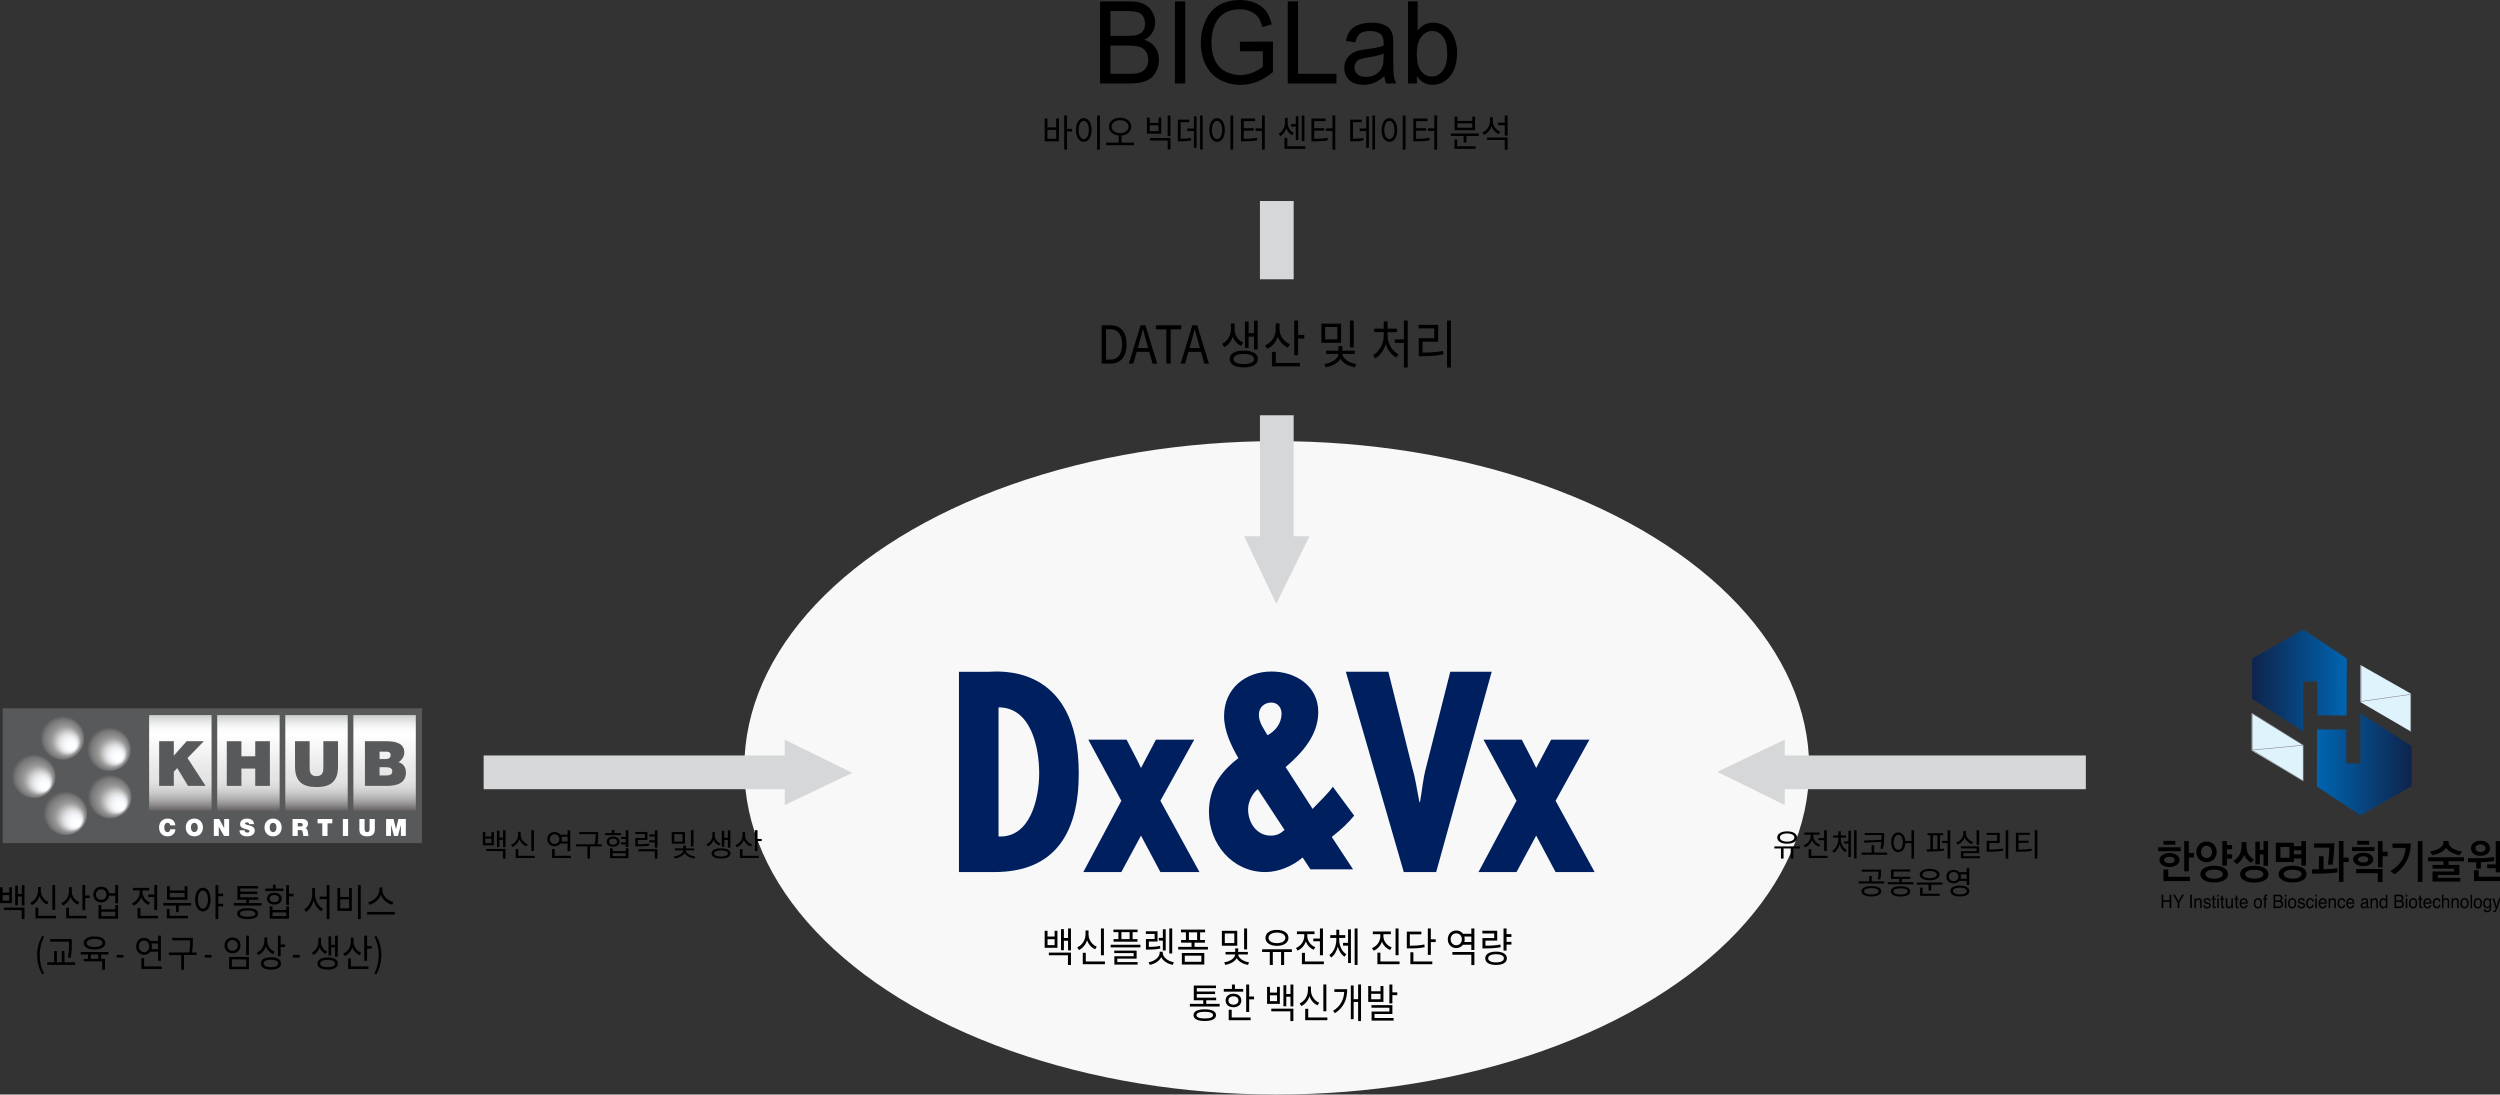 <?xml version="1.0" encoding="utf-8"?>
<!-- Generator: Adobe Illustrator 16.0.0, SVG Export Plug-In . SVG Version: 6.00 Build 0)  -->
<!DOCTYPE svg PUBLIC "-//W3C//DTD SVG 1.1//EN" "http://www.w3.org/Graphics/SVG/1.1/DTD/svg11.dtd">
<svg version="1.1" id="Layer_1" xmlns="http://www.w3.org/2000/svg" xmlns:xlink="http://www.w3.org/1999/xlink" x="0px" y="0px"
	 width="1016px" height="444.811px" viewBox="0 0 1016 444.811" enable-background="new 0 0 1016 444.811" xml:space="preserve">
<rect x="0" y="0" width="1016" height="444.811" fill="#333333" stroke="none"/>
<ellipse fill="#F9F8F9" cx="518.872" cy="312.047" rx="216.386" ry="132.763"/>
<g>
	<path fill="#001F5F" d="M457.837,300.598l4.262,8.205l1.6,3.302l6.071-11.505h15.557l-13.743,24.824l15.875,28.979h-15.875
		l-7.883-14.811l-7.992,14.811h-15.449l15.449-28.979l-13.425-24.826H457.837z"/>
	<path fill="#001F5F" d="M618.444,300.598l4.262,8.205l1.596,3.302l6.074-11.505h15.558l-13.747,24.824l15.878,28.979h-15.878
		l-7.885-14.809l-7.987,14.809h-15.449l15.449-28.979L602.89,300.6h15.557L618.444,300.598L618.444,300.598z"/>
	<path fill="#001F5F" d="M389.722,354.404v-81.397h12.199c2.806,0,36.49-4.104,36.49,41.346c0,23.211-8.961,40.054-34.331,40.054
		L389.722,354.404L389.722,354.404z M422.325,314.243c0-10.363-3.239-26.773-16.517-26.773v52.467
		C418.762,340.584,422.325,324.391,422.325,314.243z"/>
	<path fill="#001F5F" d="M529.379,348.481c-4.058,3.511-9.762,5.923-15.135,5.923c-13.492,0-22.925-11.517-22.925-24.46
		c0-9.543,4.605-16.231,11.956-21.829c-2.963-5.151-5.813-11.074-5.813-17.108c0-11.076,8.556-18.101,19.303-18.101
		c9.767,0,18.978,5.814,18.978,16.455c0,9.434-6.58,16.672-13.271,22.376l10.974,17.001c2.738-2.962,5.812-5.704,8.225-8.994
		l8.665,11.735c-2.521,3.071-5.375,5.704-8.445,8.118l-0.655,0.547l8.663,13.162h-17.331L529.379,348.481z M511.172,320.731
		c-2.304,1.754-3.948,5.264-3.948,8.117c0,5.922,3.837,10.749,9.103,10.749c2.414,0,3.841-0.659,5.708-2.304L511.172,320.731z
		 M520.825,290.018c0-2.412-1.538-4.496-4.171-4.496c-2.852,0-5.043,1.978-5.043,4.938c0,3.18,1.973,5.704,3.51,8.337
		C518.411,297.038,520.825,293.857,520.825,290.018z"/>
	<path fill="#001F5F" d="M564.233,273.004l9.719,39.081c1.4,4.642,1.939,9.283,2.912,13.927h0.218
		c0.862-4.75,1.187-9.396,2.482-14.146l9.823-38.862h16.841l-22.563,81.397h-13.171l-23.535-81.397H564.233L564.233,273.004z"/>
</g>
<g>
	<g>
		
			<linearGradient id="SVGID_2_" gradientUnits="userSpaceOnUse" x1="738.188" y1="17.799" x2="776.715" y2="17.799" gradientTransform="matrix(1 0 0 -1 177.029 294.346)">
			<stop  offset="0" style="stop-color:#0E244C"/>
			<stop  offset="1" style="stop-color:#0065B1"/>
		</linearGradient>
		<polygon fill="url(#SVGID_2_)" points="953.744,267.595 936.043,255.824 915.218,267.694 915.218,283.991 936.043,297.271 
			936.043,276.949 941.775,276.949 941.775,290.731 953.645,290.731 		"/>
		
			<linearGradient id="SVGID_3_" gradientUnits="userSpaceOnUse" x1="526.76" y1="548.806" x2="565.289" y2="548.806" gradientTransform="matrix(-1 0 0 1 1506.863 -238.156)">
			<stop  offset="0" style="stop-color:#0E244C"/>
			<stop  offset="1" style="stop-color:#0065B1"/>
		</linearGradient>
		<polygon fill="url(#SVGID_3_)" points="941.574,319.604 959.279,331.37 980.104,319.503 980.104,303.205 959.279,289.928 
			959.279,310.245 953.544,310.245 953.544,296.466 941.675,296.466 		"/>
		<polygon fill="#DFF3FD" points="959.305,270.259 959.305,285.351 979.751,297.271 979.751,281.878 		"/>
		<polygon fill="#DFF3FD" points="915.102,289.918 915.102,305.008 936.002,317.38 936.002,302.831 		"/>
		<polyline fill="none" stroke="#86888A" stroke-width="0.235" stroke-miterlimit="10" points="959.531,270.259 959.531,285.048 
			979.751,282.181 979.751,297.422 		"/>
		<polygon fill="none" stroke="#86888A" stroke-width="0.235" stroke-miterlimit="10" points="915.316,289.876 915.316,304.817 
			935.992,317.339 935.992,302.853 		"/>
		
			<line fill="none" stroke="#86888A" stroke-width="0.235" stroke-miterlimit="10" x1="935.992" y1="302.853" x2="915.316" y2="304.817"/>
	</g>
	<g>
		<g>
			<path d="M877.083,345.935v-1.596h9.183v1.596H877.083z M881.664,346.658c2.449,0,4.091,1.264,4.091,2.875
				c0,1.561-1.661,2.823-4.106,2.823c-2.311,0-4.075-1.265-4.075-2.843C877.571,347.922,879.32,346.658,881.664,346.658z
				 M879.216,343.281v-1.541h4.847v1.541H879.216z M879.233,358.073v-4.693h1.94v2.951h8.829v1.742H879.233z M881.682,350.817
				c1.206,0,2.115-0.426,2.115-1.301c0-0.872-0.909-1.336-2.115-1.336c-1.223,0-2.185,0.481-2.185,1.316
				C879.497,350.391,880.459,350.817,881.682,350.817z M889.534,341.815v4.846h2.08v1.818h-2.08v5.624h-1.869v-12.286h1.869V341.815
				z"/>
			<path d="M896.748,341.982c2.396,0,4.126,1.929,4.126,4.232c0,2.3-1.729,4.213-4.126,4.213c-2.431,0-4.146-1.913-4.146-4.213
				C892.604,343.908,894.317,341.982,896.748,341.982z M899.843,351.839c3.64,0,5.598,1.464,5.598,3.414
				c0,1.931-1.958,3.396-5.598,3.396c-3.62,0-5.609-1.446-5.609-3.377C894.231,353.322,896.223,351.839,899.843,351.839z
				 M898.986,346.214c0-1.355-0.818-2.489-2.238-2.489c-1.396,0-2.255,1.134-2.255,2.489c0,1.354,0.857,2.505,2.255,2.505
				C898.166,348.719,898.986,347.57,898.986,346.214z M899.86,357.093c2.115,0,3.515-0.742,3.515-1.82
				c0-1.133-1.384-1.838-3.515-1.838c-2.133,0-3.554,0.705-3.554,1.818C896.309,356.329,897.729,357.093,899.86,357.093z
				 M905.037,348.925v2.855h-1.873v-9.968h1.873v1.596h2.096v1.726h-2.096v2.044h2.096v1.747H905.037L905.037,348.925z"/>
			<path d="M913.738,347.104c0.543,0.931,1.328,1.637,2.308,2.211c-0.438,0.426-0.822,0.892-1.241,1.374
				c-0.486-0.333-1.064-0.818-1.594-1.374c-0.486-0.537-0.938-1.169-1.22-1.821c-0.268,0.745-0.665,1.396-1.104,1.971
				c-0.557,0.707-1.17,1.279-1.784,1.746c-0.437-0.411-0.942-0.854-1.503-1.281c0.96-0.63,1.961-1.448,2.608-2.71
				c0.488-0.91,0.766-2.021,0.766-3.437v-1.539h1.978v1.539C912.949,345.116,913.23,346.214,913.738,347.104z M916.133,351.856
				c3.729,0,5.754,1.43,5.754,3.435c0,1.972-2.025,3.381-5.754,3.381c-3.727,0-5.751-1.409-5.751-3.381
				C910.382,353.283,912.406,351.856,916.133,351.856z M916.15,353.49c-2.222,0-3.688,0.628-3.688,1.763
				c0,1.11,1.468,1.801,3.688,1.801c2.169,0,3.674-0.669,3.674-1.781C919.824,354.14,918.317,353.49,916.15,353.49z
				 M919.893,351.856v-4.585h-1.503v4.031h-1.818v-9.21h1.818v3.306h1.503v-3.583h1.836v10.041H919.893L919.893,351.856z"/>
			<path d="M935.271,351.781v-2.912h-3.022v1.446h-7.346v-7.835h7.346v1.41h3.022v-2.077h1.875v9.968H935.271L935.271,351.781z
				 M931.723,351.839c3.729,0,5.667,1.48,5.667,3.396c0,1.931-1.938,3.396-5.667,3.396c-3.725,0-5.681-1.485-5.681-3.396
				C926.042,353.322,927.998,351.839,931.723,351.839z M930.414,344.209h-3.656v4.38h3.656V344.209z M935.345,355.253
				c0-1.098-1.435-1.782-3.604-1.782c-2.22,0-3.652,0.669-3.652,1.765c0,1.059,1.433,1.838,3.652,1.838
				C933.908,357.073,935.345,356.329,935.345,355.253z M935.271,345.565h-3.022v1.613h3.022V345.565z"/>
			<path d="M949.938,354.565c-1.557,0.207-4.772,0.484-8.357,0.484h-1.941v-1.766h2.782v-5.289h1.871v5.289
				c1.224-0.018,4.425-0.224,5.646-0.427V354.565L949.938,354.565z M948.643,342.761c-0.032,3.046-0.275,6.107-0.664,8.649h-1.924
				c0.266-1.818,0.579-4.73,0.597-6.924h-6.206v-1.728L948.643,342.761L948.643,342.761z M952.385,341.797v6.699h2.133v1.818h-2.133
				v8.075h-1.854v-16.595L952.385,341.797L952.385,341.797z"/>
			<path d="M955.822,345.862v-1.576h9.181v1.576H955.822z M960.438,346.567c2.503,0,4.058,1.152,4.058,2.691
				c0,1.559-1.622,2.728-4.091,2.728c-2.255,0-4.073-1.205-4.073-2.708C956.328,347.719,958.042,346.567,960.438,346.567z
				 M966.331,358.466v-3.603h-8.76v-1.688h10.702v5.291H966.331L966.331,358.466z M957.955,343.281v-1.541h4.843v1.541H957.955z
				 M960.419,350.521c1.245,0,2.083-0.464,2.083-1.263c0-0.818-0.854-1.243-2.083-1.243c-1.173,0-2.113,0.444-2.113,1.243
				C958.306,350.074,959.232,350.521,960.419,350.521z M968.273,347.994v4.477H966.4v-10.656h1.873v4.342h2.061v1.84
				L968.273,347.994L968.273,347.994z"/>
			<path d="M979.753,342.818c-0.034,2.396-0.522,4.674-1.537,6.737c-1.119,2.284-2.819,4.271-5.142,5.754
				c-0.332-0.354-1.139-1.021-1.609-1.336c2.063-1.153,3.637-2.653,4.688-4.42c0.872-1.483,1.381-3.17,1.481-4.99h-5.314v-1.745
				H979.753L979.753,342.818z M982.586,358.392v-16.577h1.891v16.577H982.586z"/>
			<path d="M995.066,350v1.505h4.439v4.063h-8.799v1.188h9.13v1.522h-11.262v-4.103h8.794v-1.133h-8.794v-1.539h4.441v-1.485h-6.261
				v-1.636h14.584v1.636L995.066,350z M997.074,344.95c1.064,0.595,2.414,0.963,3.563,1.149c-0.399,0.448-0.888,1.115-1.134,1.45
				c-0.822-0.169-1.854-0.465-2.833-0.931c-1.065-0.521-2.063-1.208-2.606-2.079c-0.487,0.8-1.272,1.408-2.201,1.895
				c-0.997,0.501-2.17,0.854-3.271,1.115c-0.276-0.411-0.717-0.985-1.151-1.472c1.313-0.221,2.605-0.591,3.616-1.147
				c1.175-0.611,1.966-1.483,1.966-2.691v-0.463h2.075v0.463C995.097,343.428,995.938,344.322,997.074,344.95z"/>
			<path d="M1013.646,349.964c-1.276,0.223-4.074,0.427-5.426,0.443v2.637h-1.889v-2.617h-3.336v-1.669h4.894
				c1.718,0,4.882-0.3,5.757-0.484V349.964L1013.646,349.964z M1008.064,341.665c2.572,0,3.887,1.468,3.887,3.063
				c0,1.654-1.365,3.081-3.887,3.081c-2.533,0-3.881-1.446-3.881-3.081C1004.186,343.153,1005.549,341.665,1008.064,341.665z
				 M1005.409,358.073v-4.414h1.924v2.652h9.108v1.76h-11.032V358.073z M1008.083,346.269c1.417,0,2.065-0.891,2.065-1.54
				c0-0.688-0.648-1.576-2.084-1.576c-1.434,0-2.063,0.892-2.063,1.576C1006.003,345.378,1006.668,346.269,1008.083,346.269z
				 M1014.275,354.51v-1.651h-3.497v-1.576h3.497v-9.468h1.871v12.695H1014.275L1014.275,354.51z"/>
		</g>
		<g>
			<path d="M878.484,363.604h0.683v2.253h2.569v-2.253h0.683v5.453h-0.683v-2.551h-2.569v2.551h-0.683V363.604z"/>
			<path d="M883.11,363.604h0.788l1.435,2.623l1.435-2.623h0.801l-1.895,3.257v2.195h-0.677v-2.195L883.11,363.604z"/>
			<path d="M890.104,363.604h0.683v5.453h-0.683V363.604z"/>
			<path d="M891.803,365.081h0.579v0.563c0.171-0.232,0.354-0.399,0.547-0.502c0.194-0.103,0.407-0.151,0.644-0.151
				c0.518,0,0.863,0.196,1.049,0.59c0.1,0.217,0.146,0.523,0.146,0.925v2.552h-0.622v-2.508c0-0.24-0.029-0.438-0.097-0.583
				c-0.106-0.248-0.307-0.372-0.594-0.372c-0.146,0-0.268,0.014-0.358,0.046c-0.165,0.057-0.313,0.165-0.438,0.328
				c-0.103,0.132-0.166,0.27-0.197,0.409c-0.027,0.136-0.047,0.337-0.047,0.597v2.083h-0.608L891.803,365.081L891.803,365.081z"/>
			<path d="M896.035,367.811c0.02,0.223,0.07,0.394,0.157,0.512c0.152,0.215,0.43,0.324,0.815,0.324
				c0.229,0,0.437-0.055,0.609-0.165c0.178-0.104,0.266-0.271,0.266-0.496c0-0.171-0.072-0.301-0.214-0.392
				c-0.091-0.055-0.266-0.117-0.531-0.188l-0.494-0.136c-0.313-0.081-0.547-0.177-0.694-0.279c-0.268-0.185-0.401-0.433-0.401-0.752
				c0-0.374,0.126-0.681,0.381-0.911c0.252-0.233,0.589-0.352,1.013-0.352c0.558,0,0.959,0.177,1.203,0.529
				c0.153,0.222,0.229,0.46,0.225,0.72h-0.576c-0.013-0.151-0.061-0.289-0.15-0.411c-0.144-0.175-0.392-0.262-0.747-0.262
				c-0.236,0-0.417,0.049-0.541,0.144c-0.118,0.101-0.18,0.227-0.18,0.38c0,0.179,0.079,0.313,0.238,0.417
				c0.093,0.062,0.229,0.114,0.411,0.161l0.408,0.108c0.45,0.114,0.75,0.229,0.902,0.339c0.236,0.167,0.354,0.438,0.354,0.803
				c0,0.355-0.126,0.661-0.376,0.917c-0.248,0.258-0.624,0.386-1.136,0.386c-0.551,0-0.937-0.134-1.168-0.397
				c-0.229-0.271-0.349-0.604-0.36-0.998H896.035L896.035,367.811z"/>
			<path d="M899.274,363.972h0.619v1.109h0.579v0.546h-0.579v2.597c0,0.138,0.042,0.229,0.13,0.273
				c0.048,0.027,0.125,0.04,0.236,0.04c0.027,0,0.062,0,0.098-0.002c0.03,0,0.071-0.006,0.115-0.011v0.529
				c-0.065,0.021-0.144,0.04-0.219,0.048c-0.076,0.01-0.157,0.016-0.246,0.016c-0.285,0-0.478-0.081-0.578-0.236
				c-0.104-0.161-0.155-0.368-0.155-0.622v-2.636h-0.49v-0.542h0.49V363.972L899.274,363.972z"/>
			<path d="M901.09,363.604h0.62v0.756h-0.62V363.604z M901.09,365.1h0.62v3.957h-0.62V365.1z"/>
			<path d="M902.755,363.972h0.62v1.109h0.58v0.546h-0.58v2.597c0,0.138,0.043,0.229,0.126,0.273c0.047,0.027,0.128,0.04,0.237,0.04
				c0.028,0,0.062,0,0.097-0.002c0.035,0,0.073-0.006,0.12-0.011v0.529c-0.07,0.021-0.146,0.04-0.221,0.048
				c-0.076,0.01-0.157,0.016-0.247,0.016c-0.286,0-0.479-0.081-0.579-0.236c-0.104-0.161-0.153-0.368-0.153-0.622v-2.636h-0.49
				v-0.542h0.49V363.972L902.755,363.972z"/>
			<path d="M905.181,365.081v2.641c0,0.203,0.026,0.368,0.081,0.496c0.108,0.234,0.311,0.354,0.6,0.354
				c0.412,0,0.693-0.207,0.847-0.624c0.08-0.223,0.122-0.527,0.122-0.915v-1.951h0.609v3.974h-0.576l0.004-0.584
				c-0.074,0.147-0.173,0.273-0.285,0.38c-0.229,0.209-0.51,0.311-0.838,0.311c-0.508,0-0.854-0.188-1.039-0.566
				c-0.104-0.2-0.151-0.475-0.151-0.813v-2.698h0.628L905.181,365.081L905.181,365.081z"/>
			<path d="M908.56,363.972h0.62v1.109h0.58v0.546h-0.58v2.597c0,0.138,0.043,0.229,0.129,0.273c0.048,0.027,0.124,0.04,0.234,0.04
				c0.029,0,0.063,0,0.095-0.002c0.037,0,0.075-0.006,0.122-0.011v0.529c-0.065,0.021-0.146,0.04-0.221,0.048
				c-0.074,0.01-0.157,0.016-0.246,0.016c-0.287,0-0.479-0.081-0.58-0.236c-0.104-0.161-0.153-0.368-0.153-0.622v-2.636h-0.49
				v-0.542h0.49V363.972L908.56,363.972z"/>
			<path d="M912.619,365.192c0.241,0.132,0.425,0.304,0.549,0.514c0.124,0.199,0.204,0.437,0.244,0.702
				c0.037,0.186,0.055,0.477,0.055,0.878h-2.646c0.012,0.403,0.099,0.729,0.26,0.976c0.161,0.242,0.413,0.362,0.754,0.362
				c0.314,0,0.568-0.114,0.757-0.346c0.104-0.136,0.186-0.288,0.229-0.465h0.601c-0.015,0.144-0.063,0.309-0.155,0.484
				c-0.093,0.181-0.189,0.328-0.3,0.44c-0.187,0.195-0.415,0.329-0.685,0.399c-0.146,0.041-0.314,0.062-0.5,0.062
				c-0.448,0-0.83-0.18-1.145-0.542c-0.313-0.359-0.471-0.861-0.471-1.511c0-0.642,0.161-1.159,0.475-1.555
				c0.313-0.401,0.729-0.602,1.233-0.602C912.131,364.991,912.379,365.06,912.619,365.192z M912.839,366.752
				c-0.021-0.289-0.082-0.521-0.171-0.694c-0.169-0.321-0.444-0.482-0.832-0.482c-0.281,0-0.514,0.108-0.701,0.331
				c-0.188,0.226-0.289,0.504-0.301,0.848L912.839,366.752L912.839,366.752z"/>
			<path d="M918.813,365.481c0.323,0.341,0.484,0.841,0.484,1.506c0,0.642-0.144,1.169-0.427,1.586
				c-0.285,0.419-0.724,0.628-1.32,0.628c-0.496,0-0.89-0.186-1.181-0.556c-0.295-0.371-0.44-0.865-0.44-1.489
				c0-0.667,0.153-1.198,0.462-1.596c0.313-0.396,0.727-0.592,1.243-0.592C918.097,364.966,918.492,365.139,918.813,365.481z
				 M918.435,368.119c0.146-0.334,0.225-0.708,0.225-1.115c0-0.372-0.053-0.675-0.161-0.907c-0.171-0.364-0.463-0.549-0.88-0.549
				c-0.368,0-0.644,0.153-0.809,0.467c-0.171,0.313-0.254,0.688-0.254,1.127c0,0.425,0.083,0.773,0.254,1.057
				c0.165,0.283,0.437,0.423,0.801,0.423C918.012,368.621,918.285,368.454,918.435,368.119z"/>
			<path d="M920.334,363.867c0.142-0.229,0.419-0.342,0.828-0.342c0.037,0,0.075,0,0.118,0.002c0.041,0.002,0.089,0.004,0.14,0.01
				v0.609c-0.066-0.002-0.112-0.008-0.14-0.008c-0.029-0.002-0.057-0.002-0.081-0.002c-0.188,0-0.299,0.052-0.338,0.158
				c-0.037,0.104-0.056,0.373-0.056,0.803h0.61v0.527h-0.61v3.43h-0.604v-3.43h-0.508V365.1h0.508v-0.622
				C920.212,364.198,920.255,363.993,920.334,363.867z"/>
			<path d="M923.979,363.604h2.159c0.588,0,1.005,0.191,1.253,0.571c0.151,0.224,0.225,0.485,0.225,0.777
				c0,0.348-0.091,0.63-0.27,0.85c-0.093,0.116-0.227,0.223-0.401,0.316c0.256,0.108,0.444,0.229,0.572,0.362
				c0.229,0.234,0.335,0.563,0.335,0.979c0,0.353-0.099,0.67-0.302,0.953c-0.305,0.429-0.783,0.641-1.445,0.641h-2.125
				L923.979,363.604L923.979,363.604z M925.883,365.906c0.289,0,0.518-0.042,0.677-0.13c0.25-0.134,0.378-0.38,0.378-0.73
				c0-0.357-0.136-0.6-0.399-0.726c-0.149-0.063-0.376-0.103-0.675-0.103h-1.221v1.688L925.883,365.906L925.883,365.906z
				 M926.113,368.427c0.421,0,0.72-0.132,0.896-0.396c0.112-0.167,0.166-0.365,0.166-0.601c0-0.396-0.162-0.667-0.489-0.811
				c-0.175-0.076-0.402-0.116-0.688-0.116h-1.356v1.921L926.113,368.427L926.113,368.427z"/>
			<path d="M928.559,363.604h0.622v0.756h-0.622V363.604z M928.559,365.1h0.622v3.957h-0.622V365.1z"/>
			<path d="M932.742,365.481c0.322,0.341,0.481,0.841,0.481,1.506c0,0.642-0.144,1.169-0.425,1.586
				c-0.283,0.419-0.724,0.628-1.318,0.628c-0.498,0-0.894-0.186-1.185-0.556c-0.295-0.371-0.438-0.865-0.438-1.489
				c0-0.667,0.151-1.198,0.466-1.596c0.306-0.396,0.723-0.592,1.236-0.592C932.029,364.966,932.423,365.139,932.742,365.481z
				 M932.364,368.119c0.147-0.334,0.224-0.708,0.224-1.115c0-0.372-0.053-0.675-0.161-0.907c-0.171-0.364-0.464-0.549-0.879-0.549
				c-0.372,0-0.642,0.153-0.808,0.467c-0.167,0.313-0.253,0.688-0.253,1.127c0,0.425,0.086,0.773,0.253,1.057
				c0.168,0.283,0.436,0.423,0.801,0.423C931.941,368.621,932.217,368.454,932.364,368.119z"/>
			<path d="M934.34,367.811c0.021,0.223,0.074,0.394,0.159,0.512c0.155,0.215,0.429,0.324,0.814,0.324
				c0.23,0,0.437-0.055,0.61-0.165c0.181-0.104,0.266-0.271,0.266-0.496c0-0.171-0.069-0.301-0.211-0.392
				c-0.091-0.055-0.271-0.117-0.531-0.188l-0.494-0.136c-0.316-0.081-0.547-0.177-0.696-0.279c-0.268-0.185-0.402-0.433-0.402-0.752
				c0-0.374,0.129-0.681,0.381-0.911c0.25-0.233,0.59-0.352,1.013-0.352c0.556,0,0.959,0.177,1.203,0.529
				c0.153,0.222,0.228,0.46,0.224,0.72h-0.578c-0.014-0.151-0.06-0.289-0.147-0.411c-0.146-0.175-0.394-0.262-0.746-0.262
				c-0.238,0-0.419,0.049-0.539,0.144c-0.124,0.101-0.186,0.227-0.186,0.38c0,0.179,0.084,0.313,0.24,0.417
				c0.097,0.062,0.23,0.114,0.408,0.161l0.411,0.108c0.45,0.114,0.749,0.229,0.901,0.339c0.237,0.167,0.357,0.438,0.357,0.803
				c0,0.355-0.128,0.661-0.376,0.917c-0.249,0.258-0.629,0.386-1.137,0.386c-0.551,0-0.938-0.134-1.165-0.397
				c-0.229-0.271-0.349-0.604-0.366-0.998H934.34L934.34,367.811L934.34,367.811z"/>
			<path d="M939.86,365.294c0.26,0.217,0.413,0.593,0.465,1.124h-0.595c-0.037-0.246-0.119-0.449-0.248-0.612
				c-0.135-0.161-0.338-0.242-0.625-0.242c-0.39,0-0.669,0.205-0.835,0.622c-0.107,0.27-0.163,0.604-0.163,0.999
				s0.075,0.729,0.229,1.004c0.157,0.271,0.399,0.407,0.729,0.407c0.259,0,0.458-0.083,0.604-0.25
				c0.149-0.169,0.252-0.403,0.311-0.694h0.593c-0.067,0.527-0.238,0.911-0.508,1.157c-0.273,0.245-0.62,0.367-1.046,0.367
				c-0.477,0-0.854-0.192-1.139-0.572c-0.285-0.378-0.425-0.855-0.425-1.425c0-0.694,0.151-1.241,0.467-1.629
				c0.311-0.386,0.704-0.582,1.185-0.582C939.271,364.966,939.604,365.073,939.86,365.294z"/>
			<path d="M940.939,363.604h0.623v0.756h-0.623V363.604z M940.939,365.1h0.623v3.957h-0.623V365.1z"/>
			<path d="M944.73,365.192c0.24,0.132,0.429,0.304,0.551,0.514c0.124,0.199,0.203,0.437,0.244,0.702
				c0.037,0.186,0.054,0.477,0.054,0.878h-2.646c0.012,0.403,0.102,0.729,0.261,0.976c0.161,0.242,0.414,0.362,0.756,0.362
				c0.313,0,0.564-0.114,0.756-0.346c0.104-0.136,0.183-0.288,0.225-0.465h0.604c-0.018,0.144-0.068,0.309-0.157,0.484
				c-0.091,0.181-0.192,0.328-0.301,0.44c-0.188,0.195-0.413,0.329-0.687,0.399c-0.143,0.041-0.312,0.062-0.495,0.062
				c-0.45,0-0.829-0.18-1.145-0.542c-0.314-0.359-0.47-0.861-0.47-1.511c0-0.642,0.157-1.159,0.474-1.555
				c0.313-0.401,0.726-0.602,1.233-0.602C944.242,364.991,944.49,365.06,944.73,365.192z M944.951,366.752
				c-0.025-0.289-0.081-0.521-0.172-0.694c-0.169-0.321-0.444-0.482-0.832-0.482c-0.279,0-0.516,0.108-0.702,0.331
				c-0.19,0.226-0.289,0.504-0.303,0.848L944.951,366.752L944.951,366.752z"/>
			<path d="M946.355,365.081h0.577v0.563c0.175-0.232,0.354-0.399,0.548-0.502c0.195-0.103,0.408-0.151,0.646-0.151
				c0.514,0,0.865,0.196,1.045,0.59c0.1,0.217,0.147,0.523,0.147,0.925v2.552h-0.62v-2.508c0-0.24-0.031-0.438-0.101-0.583
				c-0.107-0.248-0.307-0.372-0.594-0.372c-0.146,0-0.264,0.014-0.354,0.046c-0.165,0.057-0.313,0.165-0.44,0.328
				c-0.101,0.132-0.167,0.27-0.197,0.409c-0.031,0.136-0.045,0.337-0.045,0.597v2.083h-0.611V365.081L946.355,365.081z"/>
			<path d="M952.631,365.294c0.262,0.217,0.413,0.593,0.468,1.124h-0.596c-0.039-0.246-0.12-0.449-0.248-0.612
				c-0.132-0.161-0.337-0.242-0.622-0.242c-0.39,0-0.671,0.205-0.836,0.622c-0.109,0.27-0.167,0.604-0.167,0.999
				s0.082,0.729,0.235,1.004c0.148,0.271,0.395,0.407,0.725,0.407c0.254,0,0.456-0.083,0.604-0.25
				c0.146-0.169,0.255-0.403,0.309-0.694h0.596c-0.068,0.527-0.235,0.911-0.513,1.157c-0.269,0.245-0.616,0.367-1.041,0.367
				c-0.477,0-0.857-0.192-1.138-0.572c-0.283-0.378-0.425-0.855-0.425-1.425c0-0.694,0.151-1.241,0.464-1.629
				c0.31-0.386,0.707-0.582,1.187-0.582C952.042,364.966,952.375,365.073,952.631,365.294z"/>
			<path d="M955.956,365.192c0.24,0.132,0.423,0.304,0.549,0.514c0.122,0.199,0.203,0.437,0.244,0.702
				c0.037,0.186,0.055,0.477,0.055,0.878h-2.646c0.01,0.403,0.099,0.729,0.258,0.976c0.16,0.242,0.415,0.362,0.756,0.362
				c0.313,0,0.568-0.114,0.756-0.346c0.104-0.136,0.187-0.288,0.229-0.465h0.601c-0.016,0.144-0.065,0.309-0.159,0.484
				c-0.089,0.181-0.188,0.328-0.299,0.44c-0.186,0.195-0.412,0.329-0.684,0.399c-0.146,0.041-0.313,0.062-0.499,0.062
				c-0.449,0-0.831-0.18-1.144-0.542c-0.314-0.359-0.471-0.861-0.471-1.511c0-0.642,0.158-1.159,0.473-1.555
				c0.314-0.401,0.729-0.602,1.235-0.602C955.466,364.991,955.714,365.06,955.956,365.192z M956.173,366.752
				c-0.021-0.289-0.079-0.521-0.17-0.694c-0.169-0.321-0.444-0.482-0.83-0.482c-0.281,0-0.516,0.108-0.704,0.331
				c-0.188,0.226-0.287,0.504-0.3,0.848L956.173,366.752L956.173,366.752z"/>
			<path d="M961.462,366.652c0.142-0.021,0.237-0.084,0.285-0.19c0.021-0.06,0.039-0.147,0.039-0.258
				c0-0.23-0.073-0.396-0.225-0.498c-0.147-0.104-0.357-0.155-0.637-0.155c-0.317,0-0.544,0.095-0.678,0.285
				c-0.076,0.103-0.124,0.26-0.146,0.467h-0.572c0.014-0.494,0.161-0.835,0.438-1.027c0.281-0.192,0.604-0.289,0.971-0.289
				c0.431,0,0.776,0.092,1.048,0.27c0.264,0.177,0.395,0.456,0.395,0.832v2.29c0,0.067,0.014,0.123,0.041,0.166
				c0.023,0.043,0.078,0.063,0.163,0.063c0.027,0,0.058-0.002,0.093-0.006c0.029-0.002,0.068-0.01,0.108-0.02v0.494
				c-0.099,0.029-0.168,0.051-0.222,0.059c-0.048,0.008-0.115,0.014-0.202,0.014c-0.21,0-0.363-0.084-0.458-0.246
				c-0.053-0.088-0.085-0.21-0.104-0.371c-0.126,0.18-0.305,0.334-0.537,0.466c-0.23,0.134-0.486,0.197-0.77,0.197
				c-0.34,0-0.615-0.114-0.828-0.335c-0.215-0.227-0.324-0.504-0.324-0.84c0-0.37,0.105-0.655,0.318-0.856
				c0.208-0.204,0.484-0.329,0.828-0.374L961.462,366.652z M960.173,368.454c0.132,0.11,0.283,0.167,0.46,0.167
				c0.215,0,0.426-0.053,0.628-0.165c0.337-0.181,0.508-0.473,0.508-0.884v-0.537c-0.071,0.052-0.171,0.097-0.285,0.13
				c-0.118,0.035-0.232,0.062-0.349,0.073l-0.368,0.057c-0.226,0.029-0.39,0.079-0.503,0.149c-0.188,0.116-0.28,0.3-0.28,0.554
				C959.981,368.195,960.045,368.346,960.173,368.454z"/>
			<path d="M963.384,365.081h0.579v0.563c0.173-0.232,0.355-0.399,0.551-0.502c0.192-0.103,0.405-0.151,0.643-0.151
				c0.516,0,0.865,0.196,1.047,0.59c0.099,0.217,0.146,0.523,0.146,0.925v2.552h-0.616v-2.508c0-0.24-0.033-0.438-0.101-0.583
				c-0.108-0.248-0.309-0.372-0.596-0.372c-0.146,0-0.264,0.014-0.354,0.046c-0.167,0.057-0.313,0.165-0.44,0.328
				c-0.103,0.132-0.166,0.27-0.197,0.409c-0.031,0.136-0.047,0.337-0.047,0.597v2.083h-0.61L963.384,365.081L963.384,365.081z"/>
			<path d="M969.253,365.203c0.106,0.073,0.232,0.203,0.37,0.392v-2.009h0.587v5.471h-0.552v-0.552
				c-0.142,0.246-0.311,0.424-0.505,0.529c-0.191,0.11-0.413,0.164-0.667,0.164c-0.401,0-0.754-0.188-1.047-0.56
				c-0.299-0.371-0.443-0.869-0.443-1.487c0-0.578,0.134-1.08,0.402-1.503c0.271-0.427,0.652-0.638,1.156-0.638
				C968.834,365.011,969.066,365.073,969.253,365.203z M967.888,368.187c0.165,0.285,0.433,0.429,0.789,0.429
				c0.285,0,0.518-0.134,0.698-0.399c0.182-0.266,0.271-0.646,0.271-1.145c0-0.502-0.096-0.876-0.281-1.116
				c-0.188-0.238-0.417-0.36-0.692-0.36c-0.307,0-0.555,0.13-0.746,0.386c-0.188,0.258-0.284,0.638-0.284,1.136
				C967.643,367.539,967.725,367.898,967.888,368.187z"/>
			<path d="M973.126,363.604h2.158c0.588,0,1.006,0.191,1.255,0.571c0.148,0.224,0.219,0.485,0.219,0.777
				c0,0.348-0.088,0.63-0.266,0.85c-0.094,0.116-0.229,0.223-0.401,0.316c0.256,0.108,0.446,0.229,0.572,0.362
				c0.227,0.234,0.335,0.563,0.335,0.979c0,0.353-0.102,0.67-0.303,0.953c-0.303,0.429-0.783,0.641-1.446,0.641h-2.123V363.604
				L973.126,363.604z M975.03,365.906c0.289,0,0.512-0.042,0.677-0.13c0.25-0.134,0.378-0.38,0.378-0.73
				c0-0.357-0.136-0.6-0.403-0.726c-0.147-0.063-0.376-0.103-0.677-0.103h-1.22v1.688L975.03,365.906L975.03,365.906z
				 M975.261,368.427c0.417,0,0.716-0.132,0.896-0.396c0.111-0.167,0.169-0.365,0.169-0.601c0-0.396-0.165-0.667-0.492-0.811
				c-0.171-0.076-0.401-0.116-0.688-0.116h-1.357v1.921L975.261,368.427L975.261,368.427z"/>
			<path d="M977.702,363.604h0.624v0.756h-0.624V363.604z M977.702,365.1h0.624v3.957h-0.624V365.1z"/>
			<path d="M981.886,365.481c0.324,0.341,0.484,0.841,0.484,1.506c0,0.642-0.144,1.169-0.426,1.586
				c-0.285,0.419-0.726,0.628-1.32,0.628c-0.497,0-0.894-0.186-1.185-0.556c-0.293-0.371-0.438-0.865-0.438-1.489
				c0-0.667,0.153-1.198,0.461-1.596c0.31-0.396,0.728-0.592,1.241-0.592C981.17,364.966,981.566,365.139,981.886,365.481z
				 M981.506,368.119c0.149-0.334,0.225-0.708,0.225-1.115c0-0.372-0.052-0.675-0.16-0.907c-0.17-0.364-0.463-0.549-0.881-0.549
				c-0.366,0-0.642,0.153-0.807,0.467c-0.17,0.313-0.256,0.688-0.256,1.127c0,0.425,0.086,0.773,0.256,1.057
				c0.165,0.283,0.436,0.423,0.799,0.423C981.083,368.621,981.36,368.454,981.506,368.119z"/>
			<path d="M983.243,363.972h0.616v1.109h0.58v0.546h-0.58v2.597c0,0.138,0.043,0.229,0.13,0.273c0.047,0.027,0.128,0.04,0.234,0.04
				c0.031,0,0.063,0,0.1-0.002c0.034,0,0.071-0.006,0.116-0.011v0.529c-0.066,0.021-0.144,0.04-0.22,0.048
				c-0.073,0.01-0.152,0.016-0.245,0.016c-0.285,0-0.479-0.081-0.578-0.236c-0.104-0.161-0.153-0.368-0.153-0.622v-2.636h-0.49
				v-0.542h0.49V363.972L983.243,363.972z"/>
			<path d="M987.301,365.192c0.24,0.132,0.428,0.304,0.551,0.514c0.123,0.199,0.205,0.437,0.242,0.702
				c0.039,0.186,0.061,0.477,0.061,0.878h-2.65c0.01,0.403,0.1,0.729,0.264,0.976c0.159,0.242,0.409,0.362,0.754,0.362
				c0.313,0,0.566-0.114,0.758-0.346c0.104-0.136,0.181-0.288,0.224-0.465h0.604c-0.021,0.144-0.071,0.309-0.161,0.484
				c-0.091,0.181-0.189,0.328-0.298,0.44c-0.188,0.195-0.411,0.329-0.687,0.399c-0.146,0.041-0.313,0.062-0.498,0.062
				c-0.446,0-0.83-0.18-1.143-0.542c-0.313-0.359-0.472-0.861-0.472-1.511c0-0.642,0.158-1.159,0.474-1.555
				c0.313-0.401,0.728-0.602,1.233-0.602C986.813,364.991,987.061,365.06,987.301,365.192z M987.521,366.752
				c-0.024-0.289-0.084-0.521-0.174-0.694c-0.167-0.321-0.442-0.482-0.83-0.482c-0.279,0-0.516,0.108-0.7,0.331
				c-0.189,0.226-0.286,0.504-0.306,0.848L987.521,366.752L987.521,366.752z"/>
			<path d="M991.33,365.294c0.258,0.217,0.411,0.593,0.465,1.124h-0.597c-0.037-0.246-0.118-0.449-0.248-0.612
				c-0.128-0.161-0.336-0.242-0.623-0.242c-0.39,0-0.667,0.205-0.835,0.622c-0.107,0.27-0.163,0.604-0.163,0.999
				s0.077,0.729,0.231,1.004c0.152,0.271,0.396,0.407,0.729,0.407c0.254,0,0.455-0.083,0.602-0.25
				c0.148-0.169,0.252-0.403,0.31-0.694h0.597c-0.068,0.527-0.236,0.911-0.512,1.157c-0.273,0.245-0.62,0.367-1.041,0.367
				c-0.479,0-0.859-0.192-1.143-0.572c-0.282-0.378-0.426-0.855-0.426-1.425c0-0.694,0.155-1.241,0.467-1.629
				c0.311-0.386,0.706-0.582,1.187-0.582C990.738,364.966,991.074,365.073,991.33,365.294z"/>
			<path d="M992.406,363.586h0.611v2.031c0.145-0.199,0.271-0.341,0.391-0.424c0.195-0.14,0.44-0.21,0.736-0.21
				c0.527,0,0.887,0.2,1.072,0.605c0.104,0.219,0.153,0.525,0.153,0.915v2.55h-0.632v-2.506c0-0.29-0.029-0.507-0.101-0.646
				c-0.108-0.215-0.32-0.323-0.628-0.323c-0.251,0-0.481,0.097-0.688,0.285c-0.206,0.189-0.311,0.55-0.311,1.079v2.109h-0.61v-5.471
				h0.003v0.004H992.406z"/>
			<path d="M996.279,365.081h0.58v0.563c0.171-0.232,0.353-0.399,0.547-0.502c0.191-0.103,0.406-0.151,0.642-0.151
				c0.52,0,0.866,0.196,1.052,0.59c0.098,0.217,0.146,0.523,0.146,0.925v2.552h-0.622v-2.508c0-0.24-0.031-0.438-0.098-0.583
				c-0.108-0.248-0.308-0.372-0.593-0.372c-0.146,0-0.268,0.014-0.358,0.046c-0.165,0.057-0.313,0.165-0.44,0.328
				c-0.101,0.132-0.167,0.27-0.199,0.409c-0.023,0.136-0.045,0.337-0.045,0.597v2.083h-0.607v-3.976L996.279,365.081
				L996.279,365.081z"/>
			<path d="M1002.784,365.481c0.323,0.341,0.485,0.841,0.485,1.506c0,0.642-0.144,1.169-0.429,1.586
				c-0.28,0.419-0.722,0.628-1.317,0.628c-0.5,0-0.895-0.186-1.186-0.556c-0.293-0.371-0.438-0.865-0.438-1.489
				c0-0.667,0.151-1.198,0.464-1.596c0.308-0.396,0.723-0.592,1.237-0.592C1002.071,364.966,1002.465,365.139,1002.784,365.481z
				 M1002.408,368.119c0.146-0.334,0.221-0.708,0.221-1.115c0-0.372-0.054-0.675-0.16-0.907c-0.169-0.364-0.466-0.549-0.879-0.549
				c-0.372,0-0.64,0.153-0.807,0.467c-0.17,0.313-0.256,0.688-0.256,1.127c0,0.425,0.086,0.773,0.256,1.057
				c0.167,0.283,0.433,0.423,0.799,0.423C1001.982,368.621,1002.259,368.454,1002.408,368.119z"/>
			<path d="M1004.037,363.604h0.609v5.453h-0.609V363.604z"/>
			<path d="M1008.201,365.481c0.322,0.341,0.484,0.841,0.484,1.506c0,0.642-0.145,1.169-0.43,1.586
				c-0.283,0.419-0.722,0.628-1.316,0.628c-0.498,0-0.892-0.186-1.185-0.556c-0.293-0.371-0.438-0.865-0.438-1.489
				c0-0.667,0.152-1.198,0.463-1.596c0.308-0.396,0.723-0.592,1.24-0.592C1007.486,364.966,1007.88,365.139,1008.201,365.481z
				 M1007.823,368.119c0.146-0.334,0.223-0.708,0.223-1.115c0-0.372-0.052-0.675-0.162-0.907c-0.169-0.364-0.462-0.549-0.879-0.549
				c-0.37,0-0.642,0.153-0.807,0.467c-0.17,0.313-0.256,0.688-0.256,1.127c0,0.425,0.086,0.773,0.256,1.057
				c0.165,0.283,0.435,0.423,0.799,0.423C1007.396,368.621,1007.674,368.454,1007.823,368.119z"/>
			<path d="M1011.461,365.24c0.114,0.088,0.232,0.212,0.354,0.38v-0.5h0.565v3.614c0,0.504-0.072,0.903-0.204,1.196
				c-0.256,0.539-0.729,0.809-1.437,0.809c-0.388,0-0.718-0.095-0.983-0.289c-0.267-0.188-0.416-0.488-0.445-0.897h0.62
				c0.029,0.178,0.089,0.313,0.175,0.413c0.142,0.146,0.354,0.223,0.651,0.223c0.465,0,0.77-0.183,0.915-0.543
				c0.085-0.213,0.126-0.591,0.12-1.14c-0.126,0.201-0.271,0.354-0.444,0.449c-0.17,0.103-0.395,0.149-0.676,0.149
				c-0.394,0-0.739-0.151-1.036-0.457c-0.294-0.305-0.438-0.811-0.438-1.517c0-0.667,0.146-1.187,0.443-1.561
				c0.3-0.372,0.653-0.561,1.074-0.561C1010.999,365.011,1011.247,365.088,1011.461,365.24z M1011.536,365.959
				c-0.185-0.238-0.419-0.358-0.706-0.358c-0.428,0-0.723,0.221-0.88,0.661c-0.083,0.234-0.126,0.543-0.126,0.925
				c0,0.445,0.083,0.787,0.248,1.021c0.169,0.234,0.39,0.353,0.667,0.353c0.438,0,0.746-0.217,0.925-0.647
				c0.101-0.244,0.148-0.531,0.148-0.854C1011.814,366.558,1011.723,366.198,1011.536,365.959z"/>
			<path d="M1015.586,365.081h0.675c-0.085,0.256-0.278,0.837-0.573,1.742c-0.226,0.687-0.407,1.241-0.561,1.672
				c-0.351,1.016-0.6,1.634-0.744,1.855c-0.146,0.223-0.394,0.333-0.747,0.333c-0.087,0-0.153-0.002-0.198-0.012
				s-0.104-0.021-0.172-0.038v-0.611c0.104,0.033,0.187,0.053,0.23,0.063c0.047,0.01,0.09,0.012,0.126,0.012
				c0.112,0,0.196-0.021,0.248-0.063c0.053-0.039,0.098-0.091,0.132-0.147c0.014-0.021,0.055-0.12,0.127-0.308
				c0.067-0.183,0.118-0.314,0.15-0.403l-1.348-4.091h0.692l0.974,3.235L1015.586,365.081z"/>
		</g>
	</g>
</g>
<g enable-background="new    ">
	<path d="M447.075,33.925V0.569h11.888c2.422,0,4.363,0.338,5.826,1.015c1.462,0.675,2.607,1.714,3.437,3.115
		c0.829,1.403,1.243,2.871,1.243,4.403c0,1.426-0.368,2.77-1.103,4.027c-0.735,1.259-1.845,2.273-3.329,3.049
		c1.917,0.591,3.39,1.6,4.42,3.026c1.03,1.426,1.545,3.108,1.545,5.051c0,1.563-0.313,3.015-0.938,4.355
		c-0.628,1.344-1.402,2.377-2.324,3.106c-0.922,0.728-2.079,1.277-3.472,1.648c-1.39,0.371-3.094,0.558-5.11,0.558L447.075,33.925
		L447.075,33.925z M451.268,14.585h6.854c1.856,0,3.19-0.129,3.999-0.389c1.064-0.333,1.87-0.887,2.41-1.659
		c0.54-0.774,0.811-1.744,0.811-2.913c0-1.107-0.252-2.082-0.756-2.924c-0.505-0.844-1.225-1.42-2.162-1.729
		c-0.937-0.311-2.543-0.467-4.818-0.467h-6.336L451.268,14.585L451.268,14.585z M451.268,29.989h7.892
		c1.354,0,2.306-0.053,2.853-0.158c0.967-0.184,1.773-0.485,2.422-0.91c0.649-0.425,1.183-1.043,1.602-1.854
		c0.417-0.812,0.626-1.749,0.626-2.81c0-1.244-0.302-2.324-0.907-3.242c-0.604-0.918-1.445-1.563-2.519-1.934
		c-1.074-0.371-2.62-0.56-4.639-0.56h-7.328L451.268,29.989L451.268,29.989z"/>
	<path d="M477.488,33.925V0.569h4.192v33.356H477.488z"/>
	<path d="M503.902,20.842v-3.914l13.423-0.022v12.379c-2.063,1.729-4.188,3.028-6.377,3.9c-2.188,0.872-4.438,1.311-6.743,1.311
		c-3.112,0-5.94-0.702-8.484-2.105s-4.463-3.432-5.761-6.086c-1.297-2.654-1.946-5.621-1.946-8.896c0-3.245,0.646-6.275,1.937-9.091
		c1.289-2.813,3.145-4.901,5.564-6.268c2.423-1.367,5.21-2.05,8.366-2.05c2.292,0,4.363,0.391,6.214,1.171
		c1.852,0.782,3.302,1.87,4.354,3.266c1.051,1.396,1.852,3.216,2.398,5.46l-3.783,1.092c-0.477-1.697-1.066-3.032-1.771-4.005
		c-0.706-0.97-1.714-1.748-3.025-2.332c-1.311-0.583-2.767-0.876-4.365-0.876c-1.917,0-3.575,0.309-4.973,0.921
		c-1.396,0.615-2.524,1.424-3.383,2.425c-0.854,1.001-1.521,2.102-1.999,3.299c-0.809,2.063-1.212,4.301-1.212,6.712
		c0,2.973,0.487,5.461,1.46,7.463c0.971,2.002,2.39,3.489,4.248,4.459c1.857,0.971,3.833,1.457,5.921,1.457
		c1.817,0,3.589-0.368,5.319-1.104c1.728-0.734,3.04-1.521,3.934-2.354V20.84h-9.314L503.902,20.842L503.902,20.842z"/>
	<path d="M523.334,33.925V0.569h4.193v29.42h15.604v3.938L523.334,33.925L523.334,33.925z"/>
	<path d="M562.608,30.945c-1.44,1.29-2.827,2.2-4.161,2.73c-1.331,0.531-2.765,0.796-4.29,0.796c-2.521,0-4.459-0.648-5.814-1.946
		c-1.354-1.297-2.032-2.954-2.032-4.971c0-1.183,0.258-2.264,0.77-3.242c0.513-0.979,1.182-1.764,2.011-2.354
		c0.828-0.591,1.763-1.039,2.8-1.344c0.766-0.212,1.916-0.417,3.457-0.612c3.145-0.396,5.456-0.865,6.939-1.411
		c0.015-0.563,0.021-0.917,0.021-1.07c0-1.668-0.364-2.844-1.101-3.524c-0.995-0.927-2.475-1.39-4.434-1.39
		c-1.829,0-3.181,0.337-4.053,1.014c-0.873,0.675-1.517,1.868-1.936,3.583l-3.805-0.548c0.347-1.714,0.914-3.098,1.709-4.15
		c0.791-1.055,1.938-1.866,3.436-2.437c1.499-0.567,3.236-0.854,5.21-0.854c1.96,0,3.552,0.243,4.777,0.729
		c1.225,0.486,2.125,1.098,2.702,1.831c0.574,0.736,0.979,1.665,1.21,2.788c0.13,0.698,0.192,1.957,0.192,3.777v5.46
		c0,3.808,0.083,6.215,0.25,7.224c0.165,1.011,0.492,1.978,0.982,2.901h-4.063C562.984,33.076,562.725,32.082,562.608,30.945z
		 M562.285,21.798c-1.412,0.604-3.531,1.123-6.355,1.547c-1.6,0.243-2.729,0.516-3.394,0.819c-0.663,0.303-1.175,0.747-1.533,1.331
		c-0.36,0.584-0.541,1.23-0.541,1.943c0,1.095,0.392,2.002,1.177,2.73c0.785,0.728,1.937,1.093,3.449,1.093
		c1.499,0,2.83-0.345,3.998-1.036c1.167-0.688,2.023-1.634,2.572-2.833c0.417-0.925,0.627-2.291,0.627-4.096V21.798z"/>
	<path d="M575.839,33.925h-3.61V0.569h3.892v11.9c1.645-2.169,3.74-3.254,6.291-3.254c1.412,0,2.748,0.3,4.01,0.897
		c1.261,0.601,2.298,1.441,3.112,2.525c0.813,1.085,1.452,2.393,1.913,3.925c0.462,1.532,0.69,3.17,0.69,4.914
		c0,4.144-0.974,7.342-2.918,9.604c-1.944,2.261-4.279,3.391-7.005,3.391c-2.709,0-4.834-1.191-6.375-3.572V33.925L575.839,33.925z
		 M575.794,21.661c0,2.896,0.375,4.989,1.125,6.278c1.226,2.108,2.881,3.163,4.971,3.163c1.701,0,3.17-0.775,4.411-2.332
		c1.239-1.555,1.857-3.872,1.857-6.951c0-3.153-0.594-5.482-1.781-6.983c-1.191-1.502-2.628-2.252-4.314-2.252
		c-1.698,0-3.17,0.775-4.407,2.333C576.415,16.47,575.794,18.719,575.794,21.661z"/>
</g>
<polygon fill="#D5D7D8" points="346.35,314.094 318.924,300.604 318.924,307.029 196.55,307.029 196.55,320.733 318.924,320.733 
	318.924,327.156 "/>
<polygon fill="#D5D7D8" points="847.692,307.029 725.318,307.029 725.318,300.604 697.892,313.665 725.318,327.156 725.318,320.733 
	847.692,320.733 "/>
<polygon fill="#D5D7D8" points="525.746,217.947 525.746,168.756 512.04,168.756 512.04,217.947 505.617,217.947 518.679,245.372 
	532.169,217.947 "/>
<rect x="512.04" y="81.694" fill="#D5D7D8" width="13.706" height="31.808"/>
<g enable-background="new    ">
	<path d="M200.705,343.504h-4.47v-5.357h1.002v1.811h2.479v-1.811h0.989V343.504z M199.716,340.793h-2.479v1.859h2.479V340.793z
		 M197.7,345.018h7.745v3.905h-1.053v-3.058H197.7V345.018z M205.445,337.412v6.897h-1.014v-3.044h-1.465v2.994h-1.001v-6.645h1.001
		v2.788h1.465v-2.993L205.445,337.412L205.445,337.412z"/>
	<path d="M213.925,343.979c-1.31-0.502-2.325-1.541-2.839-2.852c-0.487,1.397-1.528,2.519-2.877,3.082l-0.552-0.86
		c1.734-0.667,2.89-2.339,2.89-4.136v-1.169h1.053v1.169c0,1.731,1.169,3.302,2.877,3.93L213.925,343.979z M217.342,347.806v0.859
		h-7.758v-3.597h1.053v2.735L217.342,347.806L217.342,347.806z M216.995,345.854h-1.053v-8.451h1.053V345.854z"/>
	<path d="M227.749,342.823c-0.539,0.683-1.374,1.091-2.363,1.091c-1.695,0-2.967-1.207-2.967-2.891c0-1.683,1.271-2.891,2.967-2.891
		c0.989,0,1.813,0.411,2.351,1.08h2.928v-1.801h1.066v8.503h-1.066v-3.094L227.749,342.823L227.749,342.823z M225.386,342.99
		c1.117,0,1.953-0.819,1.953-1.966c0-1.144-0.835-1.966-1.953-1.966c-1.13,0-1.965,0.822-1.965,1.966
		C223.42,342.168,224.255,342.99,225.386,342.99z M232.052,347.806v0.859h-7.693v-3.62h1.065v2.761H232.052L232.052,347.806z
		 M228.186,340.061c0.103,0.296,0.154,0.616,0.154,0.963c0,0.334-0.051,0.655-0.154,0.95h2.479v-1.913H228.186L228.186,340.061z"/>
	<path d="M244.488,343.965h-4.701v4.972h-1.066v-4.972h-4.65v-0.86h7.642c0.36-1.656,0.36-2.878,0.36-3.956v-0.154h-6.705v-0.848
		h7.732v1.002c0,1.078,0,2.3-0.321,3.956h1.708L244.488,343.965L244.488,343.965z"/>
	<path d="M252.353,339.406h-6.449v-0.848h2.749v-1.271h1.053v1.271h2.646L252.353,339.406L252.353,339.406z M249.167,344.118
		c-1.542,0-2.608-0.82-2.608-2.066c0-1.247,1.066-2.069,2.608-2.069c1.528,0,2.607,0.822,2.607,2.069
		C251.774,343.298,250.695,344.118,249.167,344.118z M249.167,343.323c0.963,0,1.618-0.5,1.618-1.271
		c0-0.771-0.655-1.272-1.618-1.272c-0.964,0-1.619,0.502-1.619,1.272C247.548,342.822,248.203,343.323,249.167,343.323z
		 M254.33,344.723h1.041v4.047h-7.463v-4.047h1.041v1.183h5.382L254.33,344.723L254.33,344.723z M254.33,346.714h-5.382v1.22h5.382
		V346.714z M255.371,337.412v6.797h-1.066v-1.016h-1.952v-0.859h1.952v-1.39h-1.94v-0.848h1.94v-2.687L255.371,337.412
		L255.371,337.412z"/>
	<path d="M263.889,343.682c-1.412,0.244-2.582,0.283-4.881,0.283h-0.822v-3.416h3.905v-1.596h-3.943v-0.857h4.971v3.262h-3.905
		v1.747c2.133,0,3.237-0.051,4.573-0.27L263.889,343.682z M259.471,345.109h7.707v3.828h-1.053v-2.967h-6.654V345.109z
		 M267.178,337.412v7.078h-1.053v-2.133h-2.248v-0.847h2.248v-1.542h-2.248v-0.86h2.248v-1.696H267.178L267.178,337.412z"/>
	<path d="M278.382,342.86H273v-4.713h5.382V342.86z M278.729,345.61c0.013,1.104,1.812,2.222,3.789,2.466l-0.36,0.813
		c-1.734-0.244-3.275-1.041-3.956-2.107c-0.693,1.092-2.286,1.863-4.02,2.107l-0.347-0.813c1.965-0.229,3.802-1.32,3.815-2.466
		h-3.365v-0.809h3.378v-1.119h1.066v1.119h3.378v0.809H278.729z M277.354,338.983h-3.327v3.03h3.327V338.983z M281.837,344.018
		h-1.053v-6.615h1.053V344.018z"/>
	<path d="M292.295,343.616c-1.079-0.437-1.863-1.259-2.274-2.231c-0.411,1.077-1.233,2.055-2.35,2.555l-0.565-0.822
		c1.503-0.668,2.402-2.155,2.402-3.44v-1.556h1.015v1.556c0,1.271,0.861,2.566,2.337,3.135L292.295,343.616z M296.868,346.842
		c0,1.311-1.477,2.067-3.854,2.067c-2.363,0-3.84-0.759-3.84-2.067c0-1.312,1.477-2.066,3.84-2.066
		C295.391,344.776,296.868,345.531,296.868,346.842z M295.828,346.842c0-0.797-1.066-1.244-2.813-1.244
		c-1.721,0-2.8,0.447-2.8,1.244s1.079,1.259,2.8,1.259C294.762,348.101,295.828,347.639,295.828,346.842z M294.337,344.146h-1.001
		v-6.513h1.001v2.861h1.465v-3.082h1.015v7.104h-1.015v-3.16h-1.465V344.146z"/>
	<path d="M305.104,344.03c-1.297-0.476-2.299-1.438-2.813-2.645c-0.475,1.358-1.502,2.413-2.877,2.927l-0.552-0.835
		c1.76-0.628,2.877-2.17,2.877-3.955v-1.426h1.054v1.45c0,1.581,1.143,3.044,2.838,3.647L305.104,344.03z M301.765,347.806h6.589
		v0.859h-7.643v-3.569h1.054V347.806L301.765,347.806z M309.562,340.935v0.872h-1.708v4.099H306.8v-8.517h1.053v3.546H309.562z"/>
</g>
<g>
	<g enable-background="new    ">
		<path d="M4.829,367.015H0v-6.43h1.083v2.174H3.76v-2.174h1.069V367.015z M3.76,363.761H1.083v2.235H3.76V363.761z M1.582,368.834
			h8.367v4.688H8.811v-3.671H1.582V368.834z M9.948,359.704v8.28H8.852v-3.654H7.271v3.595H6.188v-7.975h1.083v3.349h1.582v-3.595
			H9.948z"/>
		<path d="M19.106,367.586c-1.415-0.604-2.511-1.853-3.066-3.427c-0.527,1.684-1.651,3.023-3.108,3.702l-0.597-1.034
			c1.873-0.802,3.121-2.805,3.121-4.965v-1.401h1.138v1.401c0,2.082,1.262,3.963,3.108,4.719L19.106,367.586z M22.797,372.181v1.033
			h-8.38v-4.317h1.138v3.284H22.797z M22.422,369.837h-1.138v-10.146h1.138V369.837z"/>
		<path d="M31.664,367.648c-1.401-0.572-2.484-1.728-3.039-3.178c-0.514,1.635-1.624,2.897-3.108,3.517l-0.597-1.002
			c1.901-0.756,3.108-2.604,3.108-4.75v-1.712h1.138v1.743c0,1.896,1.235,3.654,3.066,4.38L31.664,367.648z M28.056,372.181h7.117
			v1.033h-8.255v-4.287h1.138V372.181z M36.478,363.931v1.049h-1.845v4.919h-1.138v-10.224h1.138v4.256H36.478L36.478,363.931z"/>
		<path d="M47.995,359.704v7.416h-1.152v-3.098h-2.525c-0.222,1.634-1.47,2.713-3.177,2.713c-1.859,0-3.205-1.296-3.205-3.208
			c0-1.896,1.345-3.189,3.205-3.189c1.679,0,2.928,1.049,3.164,2.65h2.539v-3.284H47.995z M43.263,363.53
			c0-1.264-0.888-2.143-2.123-2.143c-1.234,0-2.123,0.879-2.123,2.143c0,1.267,0.888,2.159,2.123,2.159
			C42.375,365.689,43.263,364.794,43.263,363.53z M46.857,367.801h1.138v5.535H40.03v-5.535h1.124v1.743h5.703V367.801z
			 M46.857,370.531h-5.703v1.789h5.703V370.531z"/>
		<path d="M60.385,367.754c-1.387-0.556-2.456-1.711-2.997-3.129c-0.541,1.57-1.679,2.852-3.136,3.438l-0.597-0.987
			c1.845-0.736,3.136-2.572,3.136-4.53v-0.694h-2.775v-1.032h6.646v1.032H57.93v0.679c0,1.805,1.221,3.531,3.025,4.24
			L60.385,367.754z M64.215,372.181v1.033h-8.312v-4.271h1.152v3.238H64.215z M62.716,363.514v-3.81h1.152v10.133h-1.152v-5.289
			h-2.497v-1.034H62.716z"/>
		<path d="M77.66,366.997v1.02h-4.995v2.683h-1.138v-2.683h-5.175v-1.02H77.66z M68.919,372.181h7.479v1.033h-8.602v-3.765h1.124
			L68.919,372.181L68.919,372.181z M76.162,365.656h-8.297v-5.521h1.124v1.758h6.049v-1.758h1.124V365.656L76.162,365.656z
			 M75.038,362.865h-6.049v1.79h6.049V362.865z"/>
		<path d="M85.583,365.566c0,2.961-1.291,4.841-3.122,4.841s-3.136-1.88-3.136-4.841c0-2.93,1.305-4.812,3.136-4.812
			C84.293,360.754,85.583,362.636,85.583,365.566z M84.501,365.566c0-2.22-0.846-3.67-2.04-3.67c-1.207,0-2.053,1.45-2.053,3.67
			c0,2.251,0.846,3.717,2.053,3.717C83.655,369.281,84.501,367.817,84.501,365.566z M88.719,364.224v3.069h1.984v1.048h-1.984v5.182
			h-1.137v-13.816h1.137v3.471h1.984v1.049L88.719,364.224L88.719,364.224z"/>
		<path d="M106.271,367.015v1.018H95.004v-1.018h5.065v-1.356h-3.58v-5.565h8.395v0.985h-7.256v1.28h6.923v0.956h-6.923v1.357h7.326
			v0.984h-3.746v1.356L106.271,367.015L106.271,367.015z M104.897,371.284c0,1.449-1.554,2.223-4.26,2.223
			c-2.706,0-4.259-0.771-4.259-2.223c0-1.435,1.554-2.206,4.259-2.206C103.342,369.078,104.897,369.852,104.897,371.284z
			 M103.76,371.284c0-0.815-1.11-1.265-3.122-1.265c-1.998,0-3.122,0.447-3.122,1.265c0,0.832,1.124,1.267,3.122,1.267
			C102.65,372.551,103.76,372.116,103.76,371.284z"/>
		<path d="M115.166,362.127h-7.34v-1.02h3.094v-1.559h1.138v1.559h3.108V362.127L115.166,362.127z M111.489,367.615
			c-1.776,0-2.969-0.939-2.969-2.421c0-1.465,1.193-2.405,2.969-2.405c1.776,0,2.983,0.94,2.983,2.405
			C114.472,366.675,113.265,367.615,111.489,367.615z M111.489,366.659c1.138,0,1.901-0.557,1.901-1.466
			c0-0.895-0.763-1.465-1.901-1.465c-1.138,0-1.887,0.57-1.887,1.465C109.602,366.105,110.351,366.659,111.489,366.659z
			 M116.317,368.341h1.124v4.995h-7.825v-4.995h1.124v1.465h5.577V368.341L116.317,368.341z M116.317,370.79h-5.577v1.527h5.577
			V370.79z M119.286,364.271h-1.845v3.454h-1.138v-8.034h1.138v3.516h1.845V364.271z"/>
		<path d="M128.014,363.362c0,2.515,1.416,5.026,3.219,5.981l-0.666,1.003c-1.415-0.786-2.553-2.438-3.122-4.379
			c-0.542,2.05-1.693,3.792-3.094,4.626l-0.694-1.003c1.804-1.002,3.219-3.67,3.219-6.229v-2.482h1.137L128.014,363.362
			L128.014,363.362z M133.911,359.691v13.848h-1.137v-8.127h-2.886v-1.031h2.886v-4.688L133.911,359.691L133.911,359.691z"/>
		<path d="M138.255,360.862v3.655h3.607v-3.655h1.124v9.33h-5.855v-9.33H138.255z M138.255,369.156h3.607v-3.64h-3.607V369.156z
			 M146.607,359.691v13.848h-1.138v-13.848H146.607z"/>
		<path d="M160.468,370.621v1.051h-11.28v-1.051H160.468z M159.4,367.694c-1.887-0.479-3.829-1.958-4.62-3.993
			c-0.791,2.021-2.733,3.5-4.606,3.993l-0.514-1.048c2.178-0.479,4.523-2.561,4.523-4.919v-1.064h1.193v1.064
			c0,2.358,2.358,4.455,4.537,4.919L159.4,367.694z"/>
	</g>
	<g enable-background="new    ">
		<path d="M15.092,388.141c0-3.022,0.763-5.521,2.039-7.818l0.791,0.4c-1.207,2.207-1.776,4.797-1.776,7.418
			s0.569,5.228,1.776,7.416l-0.791,0.417C15.855,393.659,15.092,391.178,15.092,388.141z"/>
		<path d="M30.493,391.102v1.033H19.241v-1.033h2.762v-4.579h1.124v4.579h1.956v-4.579h1.124v4.579H30.493z M28.037,382.665h-7.63
			v-1.032h8.769v1.525c0,1.761,0,3.563-0.444,6.151l-1.124-0.152c0.43-2.469,0.43-4.287,0.43-5.999L28.037,382.665L28.037,382.665z"
			/>
	</g>
	<g enable-background="new    ">
		<path d="M41.08,387.925v1.758h1.582v4.41h-1.138v-3.395h-7.479v-1.018h1.721v-1.758h-2.97v-1.02h11.252v1.02L41.08,387.925
			L41.08,387.925z M34.046,383.222c0-1.665,1.693-2.652,4.37-2.652c2.692,0,4.371,0.987,4.371,2.652
			c0,1.666-1.678,2.638-4.371,2.638C35.739,385.86,34.046,384.888,34.046,383.222z M35.211,383.222c0,1.034,1.235,1.648,3.205,1.648
			c1.971,0,3.206-0.614,3.206-1.648c0-1.033-1.235-1.649-3.206-1.649C36.446,381.573,35.211,382.189,35.211,383.222z
			 M39.942,387.925h-3.039v1.758h3.039V387.925z"/>
	</g>
	<g enable-background="new    ">
		<path d="M47.405,388.077h2.761v1.08h-2.761V388.077z"/>
	</g>
	<g enable-background="new    ">
		<path d="M61.097,386.753c-0.583,0.815-1.485,1.311-2.553,1.311c-1.831,0-3.205-1.449-3.205-3.47c0-2.021,1.374-3.472,3.205-3.472
			c1.068,0,1.957,0.495,2.54,1.298h3.163v-2.158h1.152v10.208h-1.152v-3.717H61.097z M58.543,386.951
			c1.208,0,2.109-0.984,2.109-2.357c0-1.372-0.901-2.358-2.109-2.358c-1.221,0-2.123,0.986-2.123,2.358
			C56.421,385.967,57.323,386.951,58.543,386.951z M65.745,392.737v1.033h-8.311v-4.349h1.152v3.313L65.745,392.737L65.745,392.737z
			 M61.569,383.438c0.11,0.354,0.166,0.74,0.166,1.156c0,0.399-0.056,0.786-0.166,1.141h2.677v-2.297H61.569z"/>
	</g>
	<g enable-background="new    ">
		<path d="M79.87,388.125h-5.078v5.968H73.64v-5.968h-5.022v-1.033h8.255c0.388-1.989,0.388-3.454,0.388-4.749v-0.188h-7.242v-1.018
			h8.353v1.203c0,1.295,0,2.76-0.347,4.749h1.845V388.125z"/>
	</g>
	<g enable-background="new    ">
		<path d="M83.211,388.077h2.761v1.08h-2.761V388.077z"/>
	</g>
	<g enable-background="new    ">
		<path d="M97.735,384.209c0,1.91-1.374,3.223-3.261,3.223c-1.873,0-3.233-1.313-3.233-3.223c0-1.913,1.36-3.226,3.233-3.226
			C96.362,380.986,97.735,382.296,97.735,384.209z M92.352,384.209c0,1.277,0.888,2.174,2.123,2.174
			c1.249,0,2.151-0.896,2.151-2.174c0-1.266-0.902-2.177-2.151-2.177C93.24,382.032,92.352,382.946,92.352,384.209z
			 M101.162,388.909v4.98h-8.047v-4.98H101.162z M94.225,389.912v2.963h5.827v-2.963H94.225z M101.162,380.262v7.91h-1.138v-7.91
			H101.162z"/>
	</g>
	<g enable-background="new    ">
		<path d="M111,387.74c-1.346-0.554-2.415-1.694-2.969-3.114c-0.514,1.619-1.624,2.886-3.081,3.5l-0.596-1.002
			c1.887-0.756,3.094-2.637,3.094-4.75v-1.417h1.138v1.525c0,1.865,1.221,3.593,3.011,4.271L111,387.74z M114.205,391.549
			c0,1.603-1.567,2.514-4.093,2.514c-2.539,0-4.107-0.911-4.107-2.514c0-1.619,1.568-2.529,4.107-2.529
			C112.638,389.02,114.205,389.93,114.205,391.549z M113.067,391.549c0-0.974-1.124-1.543-2.955-1.543
			c-1.845,0-2.969,0.569-2.969,1.543c0,0.955,1.124,1.524,2.969,1.524C111.944,393.073,113.067,392.504,113.067,391.549z
			 M115.912,383.823v1.049h-1.845v3.764h-1.138v-8.372h1.138v3.562L115.912,383.823L115.912,383.823z"/>
	</g>
	<g enable-background="new    ">
		<path d="M119.017,388.077h2.761v1.08h-2.761V388.077z"/>
	</g>
	<g enable-background="new    ">
		<path d="M132.376,387.709c-1.166-0.523-2.012-1.513-2.456-2.686c-0.444,1.295-1.332,2.468-2.54,3.069l-0.61-0.987
			c1.624-0.802,2.595-2.59,2.595-4.133v-1.866h1.096v1.866c0,1.527,0.929,3.084,2.525,3.763L132.376,387.709z M137.316,391.576
			c0,1.573-1.596,2.484-4.163,2.484c-2.553,0-4.148-0.911-4.148-2.484c0-1.57,1.595-2.479,4.148-2.479
			C135.72,389.097,137.316,390.006,137.316,391.576z M136.192,391.576c0-0.955-1.152-1.492-3.039-1.492
			c-1.859,0-3.024,0.537-3.024,1.492c0,0.957,1.166,1.515,3.024,1.515C135.04,393.091,136.192,392.533,136.192,391.576z
			 M134.583,388.341H133.5v-7.817h1.082v3.438h1.582v-3.7h1.096v8.524h-1.096v-3.793h-1.582L134.583,388.341L134.583,388.341z"/>
		<path d="M146.21,388.201c-1.401-0.57-2.484-1.728-3.039-3.178c-0.514,1.634-1.624,2.899-3.108,3.516l-0.597-1.001
			c1.901-0.756,3.108-2.604,3.108-4.75v-1.712h1.138v1.742c0,1.896,1.235,3.655,3.066,4.38L146.21,388.201z M142.603,392.737h7.117
			v1.033h-8.255v-4.287h1.138V392.737z M151.024,384.487v1.049h-1.845v4.919h-1.138v-10.224h1.138v4.256H151.024L151.024,384.487z"
			/>
		<path d="M152.149,395.557c1.193-2.188,1.776-4.795,1.776-7.416s-0.583-5.211-1.776-7.418l0.777-0.4
			c1.291,2.298,2.053,4.796,2.053,7.818c0,3.037-0.763,5.521-2.053,7.833L152.149,395.557z"/>
	</g>
</g>
<g>
	<g enable-background="new    ">
		<path d="M731.524,344.824H728.8v4.099h-1.064v-4.099h-2.893v4.099h-1.064v-4.099h-2.685v-0.859h10.43L731.524,344.824
			L731.524,344.824z M722.265,340.366c0-1.541,1.63-2.505,4.021-2.505c2.4,0,4.035,0.964,4.035,2.505
			c0,1.542-1.635,2.521-4.035,2.521C723.895,342.887,722.265,341.908,722.265,340.366z M723.343,340.366
			c0,1.019,1.194,1.67,2.94,1.67c1.761,0,2.955-0.651,2.955-1.67c0-1.014-1.194-1.653-2.955-1.653
			C724.537,338.713,723.343,339.355,723.343,340.366z"/>
		<path d="M739.183,344.118c-1.281-0.464-2.271-1.427-2.772-2.605c-0.5,1.311-1.553,2.375-2.902,2.863l-0.553-0.822
			c1.708-0.616,2.902-2.146,2.902-3.776v-0.578h-2.569v-0.858h6.154v0.858h-2.53v0.566c0,1.502,1.131,2.941,2.8,3.532
			L739.183,344.118z M742.729,347.806v0.859h-7.693v-3.559h1.064v2.697L742.729,347.806L742.729,347.806z M741.341,340.588v-3.176
			h1.066v8.439h-1.066v-4.405h-2.312v-0.858H741.341z"/>
		<path d="M748.088,340.947c0,1.838,0.925,3.738,2.479,4.573l-0.604,0.797c-1.116-0.63-1.938-1.799-2.363-3.186
			c-0.396,1.464-1.208,2.748-2.338,3.428l-0.615-0.783c1.556-0.925,2.439-2.938,2.439-4.829v-0.553h-2.133v-0.872h2.133v-1.708
			h1.015v1.708h2.119v0.872h-2.131L748.088,340.947L748.088,340.947z M751.195,337.672h1.003v10.646h-1.003v-5.496h-1.763v-0.875
			h1.763V337.672z M754.521,337.403v11.509h-1.017v-11.509H754.521z"/>
		<path d="M766.972,346.493v0.86h-10.417v-0.86h4.06v-2.989h1.055v2.989H766.972z M764.658,341.293
			c0.023-0.604,0.023-1.155,0.023-1.685v-0.229h-6.885v-0.861h7.323l0.603,0.014v1.078c0,1.413,0,2.993-0.486,5.357l-1.039-0.129
			c0.217-1.027,0.333-1.929,0.411-2.726l-6.964,0.372l-0.153-0.896L764.658,341.293z"/>
		<path d="M777.866,337.403v11.547h-1.053v-6.295h-2.507c-0.104,2.261-1.246,3.674-2.853,3.674c-1.683,0-2.877-1.564-2.877-4.019
			c0-2.455,1.192-4.021,2.877-4.021c1.555,0,2.686,1.352,2.853,3.509h2.507v-4.395H777.866L777.866,337.403z M773.319,342.31
			c0-1.863-0.771-3.071-1.863-3.071c-1.104,0-1.875,1.208-1.875,3.071c0,1.874,0.771,3.082,1.875,3.082
			C772.548,345.392,773.319,344.184,773.319,342.31z"/>
		<path d="M788.415,345.031c0.565-0.023,1.104-0.077,1.644-0.142l0.064,0.783c-2.324,0.348-5.021,0.409-7.026,0.409l-0.112-0.886
			c0.461,0,0.986,0,1.515-0.012v-5.718h-1.156v-0.858h6.359v0.858h-1.285L788.415,345.031L788.415,345.031z M785.524,345.173
			c0.604-0.016,1.23-0.039,1.861-0.077v-5.627h-1.861V345.173z M792.564,337.412v11.511h-1.055v-6.308h-2.195v-0.874h2.195v-4.329
			H792.564z"/>
		<path d="M801.339,343.038c-1.322-0.461-2.377-1.425-2.901-2.646c-0.503,1.324-1.565,2.377-2.931,2.865l-0.539-0.821
			c1.733-0.605,2.932-2.146,2.932-3.816v-0.872h1.053v0.872c0,1.596,1.208,3.033,2.916,3.599L801.339,343.038z M804.73,347.961
			v0.834h-7.823v-2.864h6.396v-1.146h-6.423v-0.834h7.463v2.774h-6.396v1.231h6.781v0.004H804.73z M804.333,343.372h-1.055v-5.96
			h1.055V343.372z"/>
		<path d="M808.434,345.276c1.888,0,3.583-0.089,5.601-0.411l0.104,0.861c-2.081,0.347-3.827,0.423-5.806,0.423h-0.951v-4.419h4.24
			v-2.4h-4.279v-0.858h5.344v4.121h-4.25L808.434,345.276L808.434,345.276z M816.165,337.389v11.548h-1.053v-11.548H816.165z"/>
		<path d="M820.303,345.287c2.094,0,3.585-0.075,5.307-0.386l0.103,0.86c-1.797,0.309-3.339,0.385-5.535,0.385h-0.911v-7.707h5.59
			v0.86h-4.551v2.377h4.124v0.848h-4.124L820.303,345.287L820.303,345.287z M827.984,337.403v11.509h-1.055v-11.509H827.984z"/>
	</g>
	<g enable-background="new    ">
		<path d="M765.744,358.189v0.86H755.38v-0.86h4.249v-2.211h1.055v2.211H765.744z M764.536,362.221c0,1.311-1.566,2.104-4.021,2.104
			c-2.453,0-4.008-0.795-4.008-2.104c0-1.336,1.555-2.119,4.008-2.119C762.97,360.102,764.536,360.885,764.536,362.221z
			 M763.406,354.256h-6.81v-0.849h7.851v0.979c0,0.925,0,1.859-0.322,3.044l-1.027-0.116c0.311-1.181,0.311-2.029,0.311-2.928
			L763.406,354.256L763.406,354.256z M763.483,362.221c0-0.822-1.155-1.313-2.968-1.313c-1.8,0-2.955,0.488-2.955,1.313
			c0,0.797,1.155,1.283,2.955,1.283C762.328,363.504,763.483,363.018,763.483,362.221z"/>
		<path d="M777.604,358.508v0.85h-10.431v-0.85h4.688v-1.336h-3.377v-3.827h7.818v0.848h-6.768v2.133h6.846v0.849h-3.469v1.336
			L777.604,358.508L777.604,358.508z M776.318,362.26c0,1.336-1.49,2.08-3.932,2.08c-2.466,0-3.957-0.744-3.957-2.08
			s1.491-2.08,3.957-2.08C774.828,360.18,776.318,360.924,776.318,362.26z M775.252,362.26c0-0.813-1.066-1.259-2.863-1.259
			c-1.822,0-2.891,0.446-2.891,1.259c0,0.809,1.066,1.258,2.891,1.258C774.186,363.518,775.252,363.069,775.252,362.26z"/>
		<path d="M789.423,358.661v0.861h-4.599v2.324h-1.066v-2.324h-4.779v-0.861H789.423z M780.161,355.425
			c0-1.425,1.592-2.313,4.033-2.313c2.438,0,4.03,0.886,4.03,2.313c0,1.428-1.592,2.313-4.03,2.313
			C781.753,357.739,780.161,356.853,780.161,355.425z M781.369,363.21h6.91v0.874h-7.965v-3.366h1.055V363.21L781.369,363.21z
			 M781.267,355.425c0,0.898,1.169,1.453,2.93,1.453c1.771,0,2.93-0.555,2.93-1.453c0-0.911-1.158-1.463-2.93-1.463
			C782.436,353.962,781.267,354.514,781.267,355.425z"/>
		<path d="M796.284,357.992c-0.527,0.616-1.351,0.989-2.326,0.989c-1.708,0-2.967-1.131-2.967-2.748
			c0-1.604,1.259-2.724,2.967-2.724c0.978,0,1.799,0.372,2.326,0.964h2.953v-1.658h1.064v6.821h-1.064v-1.646L796.284,357.992
			L796.284,357.992z M793.958,358.085c1.13,0,1.952-0.771,1.952-1.852c0-1.064-0.822-1.838-1.952-1.838
			c-1.116,0-1.964,0.771-1.964,1.838C791.994,357.314,792.842,358.085,793.958,358.085z M800.343,362.116
			c0,1.399-1.478,2.208-3.853,2.208c-2.363,0-3.829-0.809-3.829-2.208c0-1.398,1.466-2.21,3.829-2.21
			C798.865,359.906,800.343,360.718,800.343,362.116z M799.302,362.116c0-0.874-1.053-1.389-2.812-1.389
			c-1.735,0-2.788,0.515-2.788,1.389c0,0.86,1.053,1.375,2.788,1.375C798.249,363.491,799.302,362.979,799.302,362.116z
			 M796.771,355.336c0.091,0.27,0.142,0.563,0.142,0.897c0,0.32-0.051,0.617-0.153,0.898h2.479v-1.798L796.771,355.336
			L796.771,355.336z"/>
	</g>
</g>
<g>
	<g enable-background="new    ">
		<path d="M429.739,385.188h-5.187v-6.908h1.162v2.335h2.876v-2.335h1.147L429.739,385.188L429.739,385.188z M428.592,381.692
			h-2.876v2.401h2.876V381.692z M426.251,387.141h8.987v5.034h-1.224v-3.942h-7.765L426.251,387.141L426.251,387.141z
			 M435.238,377.336v8.894h-1.178v-3.925h-1.699v3.858h-1.162v-8.562h1.162v3.593h1.699v-3.857L435.238,377.336L435.238,377.336z"/>
		<path d="M445.079,385.799c-1.521-0.646-2.697-1.988-3.293-3.678c-0.567,1.807-1.774,3.247-3.338,3.978l-0.642-1.11
			c2.013-0.86,3.354-3.014,3.354-5.333v-1.507h1.223v1.507c0,2.236,1.355,4.256,3.338,5.067L445.079,385.799z M449.042,390.735
			v1.109h-9.001v-4.639h1.222v3.528L449.042,390.735L449.042,390.735z M448.639,388.218h-1.222v-10.899h1.222V388.218z"/>
		<path d="M463.472,383.945v1.076h-12.101v-1.076H463.472z M454.53,378.825h-2.027v-1.043h9.806v1.043h-2.013v2.833h1.968v1.044
			h-9.717v-1.044h1.982L454.53,378.825L454.53,378.825z M454.069,390.984h8.255v1.026h-9.448v-3.396h7.839v-1.274h-7.884v-1.011
			h9.09v3.264h-7.854L454.069,390.984L454.069,390.984z M459.075,378.825h-3.322v2.833h3.322V378.825z"/>
		<path d="M471.554,385.485c-1.669,0.363-3.069,0.446-4.978,0.446h-0.864v-4.323h3.532v-2.054h-3.563v-1.076h4.738v4.158h-3.531
			v2.201c1.714-0.018,3.01-0.1,4.544-0.432L471.554,385.485z M472.538,387.174c0,1.903,2.177,3.494,4.531,3.893l-0.478,1.06
			c-1.98-0.381-3.859-1.508-4.665-3.146c-0.804,1.639-2.668,2.766-4.648,3.146l-0.492-1.06c2.338-0.396,4.515-1.987,4.515-3.893
			v-0.382h1.237V387.174L472.538,387.174z M472.582,382.255h-1.639v-1.109h1.639v-3.495h1.162v8.628h-1.162V382.255z
			 M476.381,387.489h-1.177v-10.152h1.177V387.489z"/>
		<path d="M490.902,384.806v1.093h-12.087v-1.093h5.425V383.1h-4.248v-1.093h1.967v-3.114h-2.012V377.8h9.806v1.093h-2.027v3.114
			h1.968v1.093h-4.232v1.706H490.902L490.902,384.806z M480.305,387.307h9.121v4.671h-9.121V387.307z M481.498,390.884h6.736v-2.501
			h-6.736V390.884z M483.182,382.006h3.323v-3.114h-3.323V382.006z"/>
		<path d="M502.814,384.359h-6.245v-6.079h6.245V384.359z M503.217,387.903c0.015,1.424,2.101,2.864,4.396,3.179l-0.417,1.045
			c-2.013-0.315-3.8-1.343-4.591-2.718c-0.806,1.409-2.652,2.401-4.665,2.718l-0.401-1.045c2.279-0.298,4.41-1.705,4.426-3.179
			h-3.904v-1.044h3.921v-1.439h1.237v1.439h3.918v1.044H503.217z M501.622,379.357h-3.86v3.907h3.86V379.357z M506.823,385.849
			h-1.223v-8.529h1.223V385.849z"/>
		<path d="M525.024,386.892h-3.16v5.284h-1.236v-5.284h-3.354v5.284h-1.235v-5.284h-3.116v-1.109h12.103L525.024,386.892
			L525.024,386.892z M514.278,381.145c0-1.987,1.894-3.229,4.665-3.229c2.787,0,4.679,1.242,4.679,3.229
			c0,1.986-1.892,3.247-4.679,3.247C516.172,384.392,514.278,383.132,514.278,381.145z M515.531,381.145
			c0,1.309,1.387,2.153,3.412,2.153c2.043,0,3.428-0.846,3.428-2.153s-1.385-2.137-3.428-2.137
			C516.917,379.008,515.531,379.836,515.531,381.145z"/>
		<path d="M533.909,385.981c-1.491-0.596-2.638-1.838-3.217-3.361c-0.582,1.688-1.805,3.063-3.369,3.693l-0.642-1.061
			c1.983-0.795,3.368-2.767,3.368-4.867v-0.746h-2.979v-1.111h7.137v1.111h-2.937v0.729c0,1.938,1.312,3.792,3.248,4.556
			L533.909,385.981z M538.021,390.735v1.109h-8.925v-4.589h1.236v3.479L538.021,390.735L538.021,390.735z M536.414,381.427v-4.092
			h1.237v10.881h-1.237v-5.682h-2.682v-1.107H536.414z"/>
		<path d="M544.242,381.89c0,2.369,1.073,4.819,2.875,5.896l-0.699,1.027c-1.296-0.813-2.251-2.319-2.74-4.108
			c-0.464,1.89-1.401,3.544-2.715,4.423l-0.714-1.01c1.802-1.192,2.831-3.793,2.831-6.229v-0.712h-2.474v-1.126h2.474v-2.202h1.178
			v2.202h2.458v1.126h-2.473L544.242,381.89L544.242,381.89z M547.849,377.668h1.164v13.729h-1.164v-7.088h-2.041v-1.127h2.041
			V377.668z M551.709,377.319v14.841h-1.179v-14.841H551.709z"/>
		<path d="M564.977,386.08c-1.532-0.596-2.758-1.821-3.366-3.378c-0.566,1.689-1.805,3.03-3.385,3.659l-0.64-1.06
			c2.025-0.779,3.382-2.717,3.382-4.836v-0.812h-3.055v-1.095h7.333v1.093h-3.027v0.812c0,2.005,1.389,3.812,3.355,4.538
			L564.977,386.08z M568.777,390.735v1.109h-9.001v-4.671h1.223v3.561L568.777,390.735L568.777,390.735z M568.374,388.199h-1.221
			v-10.863h1.221V388.199z"/>
		<path d="M578.989,384.922c-1.832,0.413-3.413,0.513-6.214,0.513h-1.044v-6.824h5.915v1.093h-4.692v4.621
			c2.638,0,4.158-0.114,5.901-0.497L578.989,384.922z M574.4,390.735h7.688v1.109h-8.912v-4.854h1.224V390.735L574.4,390.735z
			 M583.476,381.725v1.125h-1.98v5.217h-1.224v-10.748h1.224v4.406H583.476L583.476,381.725z"/>
		<path d="M599.188,377.319v8.763h-1.237v-2.137h-3.381c-0.625,0.844-1.596,1.357-2.759,1.357c-1.966,0-3.427-1.491-3.427-3.595
			c0-2.087,1.461-3.561,3.427-3.561c1.162,0,2.146,0.513,2.772,1.357h3.366v-2.169L599.188,377.319z M594.091,381.707
			c0-1.392-0.97-2.399-2.278-2.399c-1.297,0-2.266,1.01-2.266,2.399c0,1.425,0.968,2.436,2.266,2.436
			C593.121,384.143,594.091,383.132,594.091,381.707z M590.245,386.892h8.942v5.3h-1.237v-4.188h-7.705V386.892L590.245,386.892z
			 M597.95,382.834v-2.235h-2.845c0.088,0.347,0.147,0.712,0.147,1.109c0,0.413-0.059,0.777-0.147,1.126H597.95L597.95,382.834z"/>
		<path d="M609.878,384.953c-2.115,0.398-3.875,0.48-6.348,0.48h-1.06v-4.206h4.784v-1.872h-4.813v-1.11h6.021v4.025h-4.784v2.054
			c2.341,0,4.056-0.084,6.081-0.479L609.878,384.953z M612.396,389.459c0,1.723-1.686,2.699-4.396,2.699
			c-2.727,0-4.396-0.978-4.396-2.699c0-1.723,1.67-2.718,4.396-2.718C610.711,386.741,612.396,387.737,612.396,389.459z
			 M611.189,389.459c0-1.043-1.192-1.656-3.19-1.656c-1.997,0-3.204,0.611-3.204,1.656c0,1.043,1.207,1.655,3.204,1.655
			C609.997,391.115,611.189,390.502,611.189,389.459z M612.263,380.763v2.005h1.981v1.126h-1.981v2.418h-1.224v-8.977h1.224v2.302
			h1.981v1.126H612.263L612.263,380.763z"/>
	</g>
	<g enable-background="new    ">
		<path d="M495.665,407.961v1.093h-12.103v-1.093h5.44v-1.457h-3.845v-5.979h9.016v1.061h-7.794v1.374h7.438v1.027h-7.438v1.457
			h7.869v1.061h-4.024v1.457H495.665L495.665,407.961z M494.189,412.549c0,1.557-1.67,2.386-4.575,2.386s-4.575-0.829-4.575-2.386
			c0-1.54,1.67-2.368,4.575-2.368S494.189,411.009,494.189,412.549z M492.967,412.549c0-0.877-1.19-1.357-3.353-1.357
			c-2.146,0-3.354,0.48-3.354,1.357c0,0.895,1.207,1.357,3.354,1.357C491.774,413.906,492.967,413.444,492.967,412.549z"/>
		<path d="M505.222,403.009h-7.883v-1.093h3.324v-1.806h1.221v1.806h3.338V403.009L505.222,403.009z M501.271,409.352
			c-1.893,0-3.188-1.092-3.188-2.766c0-1.656,1.296-2.749,3.188-2.749c1.894,0,3.204,1.093,3.204,2.749
			C504.477,408.26,503.165,409.352,501.271,409.352z M501.271,408.293c1.207,0,2.043-0.662,2.043-1.706
			c0-1.026-0.836-1.689-2.043-1.689c-1.222,0-2.027,0.662-2.027,1.689C499.246,407.629,500.05,408.293,501.271,408.293z
			 M500.572,413.51h7.688v1.107h-8.913v-4.256h1.223L500.572,413.51L500.572,413.51z M509.648,404.996v1.143h-1.982v5.102h-1.222
			V400.11h1.222v4.887H509.648L509.648,404.996z"/>
		<path d="M520.129,407.961h-5.188v-6.906h1.163v2.335h2.876v-2.335h1.147L520.129,407.961L520.129,407.961z M518.98,404.468h-2.877
			v2.399h2.877V404.468z M516.643,409.915h8.985v5.034h-1.221v-3.94h-7.767L516.643,409.915L516.643,409.915z M525.628,400.112
			v8.895h-1.178v-3.926h-1.698v3.858h-1.161v-8.562h1.161v3.594h1.698v-3.858L525.628,400.112L525.628,400.112z"/>
		<path d="M535.469,408.573c-1.52-0.646-2.697-1.987-3.293-3.677c-0.566,1.806-1.774,3.246-3.339,3.975l-0.641-1.108
			c2.011-0.861,3.353-3.016,3.353-5.334v-1.508h1.223v1.508c0,2.235,1.354,4.257,3.339,5.068L535.469,408.573z M539.433,413.51
			v1.107h-9.001v-4.637h1.225v3.528L539.433,413.51L539.433,413.51z M539.031,410.991h-1.225v-10.896h1.225V410.991z"/>
		<path d="M547.498,402.016c0,3.826-1.206,7.371-5.008,9.754l-0.715-0.977c3.068-1.904,4.336-4.588,4.516-7.668h-4.008v-1.11
			L547.498,402.016L547.498,402.016z M553.117,400.095v14.854h-1.178v-7.768h-1.818v7.021h-1.146V400.49h1.146v5.582h1.818v-5.979
			h1.178V400.095z"/>
		<path d="M562.229,407.198h-6.187v-6.491h1.208v2.136h3.785v-2.136h1.19L562.229,407.198L562.229,407.198z M561.035,403.887h-3.785
			v2.22h3.785V403.887z M558.606,413.707h7.747v1.075h-8.94v-3.708h7.243v-1.523h-7.288v-1.076h8.496v3.61h-7.259L558.606,413.707
			L558.606,413.707z M567.844,403.29v1.125h-1.979v3.363h-1.225v-7.67h1.225v3.181L567.844,403.29L567.844,403.29z"/>
	</g>
</g>
<g>
	<g enable-background="new    ">
		<path d="M447.712,132.187h3.52c4.302,0,6.613,2.785,6.613,7.734c0,4.929-2.313,7.84-6.538,7.84h-3.595V132.187L447.712,132.187z
			 M451.077,146.146c3.306,0,4.933-2.295,4.933-6.225c0-3.95-1.627-6.14-4.933-6.14h-1.586v12.364H451.077z"/>
		<path d="M467.059,143.003h-5.123l-1.358,4.76h-1.796l4.761-15.576h1.968l4.76,15.576h-1.873L467.059,143.003z M466.62,141.431
			l-0.668-2.38c-0.517-1.764-0.956-3.464-1.414-5.27h-0.076c-0.44,1.827-0.897,3.506-1.395,5.27l-0.689,2.38H466.62z"/>
		<path d="M473.999,133.846h-4.244v-1.658h10.267v1.658h-4.245v13.918h-1.779v-13.918H473.999z"/>
		<path d="M488.089,143.003h-5.123l-1.355,4.76h-1.798l4.761-15.576h1.969l4.76,15.576h-1.873L488.089,143.003z M487.65,141.431
			l-0.668-2.38c-0.518-1.764-0.957-3.464-1.414-5.27h-0.077c-0.44,1.827-0.897,3.506-1.396,5.27l-0.688,2.38H487.65z"/>
		<path d="M504.396,140.562c-1.606-0.724-2.771-2.084-3.383-3.697c-0.611,1.784-1.836,3.397-3.5,4.227l-0.842-1.359
			c2.236-1.105,3.573-3.57,3.573-5.693v-2.57h1.514v2.57c0,2.103,1.279,4.25,3.478,5.184L504.396,140.562z M511.202,145.893
			c0,2.166-2.198,3.42-5.736,3.42c-3.517,0-5.714-1.254-5.714-3.42c0-2.167,2.199-3.42,5.714-3.42
			C509.004,142.471,511.202,143.725,511.202,145.893z M509.652,145.893c0-1.316-1.586-2.06-4.187-2.06
			c-2.561,0-4.166,0.743-4.166,2.06c0,1.317,1.605,2.082,4.166,2.082C508.066,147.973,509.652,147.21,509.652,145.893z
			 M507.438,141.431h-1.49V130.66h1.49v4.735h2.18v-5.099h1.51v11.748h-1.51v-5.226h-2.18V141.431z"/>
		<path d="M523.457,141.24c-1.93-0.785-3.422-2.379-4.186-4.375c-0.709,2.252-2.236,3.992-4.283,4.843l-0.822-1.38
			c2.619-1.04,4.28-3.591,4.28-6.543v-2.357h1.569v2.399c0,2.612,1.699,5.035,4.225,6.032L523.457,141.24z M518.486,147.486h9.807
			v1.425h-11.374v-5.907h1.567V147.486z M530.091,136.12v1.442h-2.543v6.777h-1.569v-14.086h1.569v5.865L530.091,136.12
			L530.091,136.12z"/>
		<path d="M545.021,139.305h-8.012v-7.797h8.012V139.305z M545.537,143.85c0.019,1.827,2.695,3.676,5.639,4.081l-0.534,1.34
			c-2.581-0.404-4.876-1.722-5.888-3.484c-1.033,1.807-3.403,3.08-5.982,3.484l-0.517-1.34c2.923-0.382,5.658-2.188,5.676-4.081
			h-5.009v-1.337h5.026v-1.848h1.587v1.848h5.027v1.337H545.537z M543.492,132.891h-4.952v5.014h4.952V132.891z M550.163,141.219
			h-1.569v-10.942h1.569V141.219z"/>
		<path d="M563.91,136.438c0,3.166,1.873,6.269,4.396,7.521l-0.858,1.34c-1.951-1-3.537-3.062-4.303-5.566
			c-0.727,2.655-2.313,4.864-4.264,5.929l-0.88-1.341c2.522-1.34,4.356-4.588,4.356-7.882v-1.465h-3.876v-1.403h3.858v-2.952h1.568
			v2.952h3.804v1.403h-3.804v1.465H563.91z M572.11,130.255v19.121h-1.567v-10.028h-3.708v-1.422h3.708v-7.669h1.567V130.255z"/>
		<path d="M578.132,143.3c2.812,0,5.335-0.148,8.337-0.68l0.151,1.423c-3.096,0.575-5.696,0.703-8.642,0.703h-1.41v-7.31h6.307
			v-3.976h-6.366v-1.421h7.951v6.818h-6.328V143.3L578.132,143.3z M589.643,130.255v19.098h-1.568v-19.098H589.643z"/>
	</g>
</g>
<g>
	<g enable-background="new    ">
		<path d="M429.229,48.112h1.11v9.329h-5.786v-9.329h1.124v3.655h3.552V48.112L429.229,48.112z M429.229,52.768h-3.552v3.639h3.552
			V52.768z M435.681,53.447h-2.053v7.311h-1.137V46.955h1.137v5.428h2.053V53.447z"/>
		<path d="M443.604,52.83c0,2.943-1.315,4.824-3.161,4.824c-1.847,0-3.163-1.881-3.163-4.824c0-2.946,1.316-4.827,3.163-4.827
			C442.286,48.004,443.604,49.885,443.604,52.83z M438.359,52.83c0,2.251,0.859,3.699,2.081,3.699c1.207,0,2.066-1.448,2.066-3.699
			c0-2.236-0.859-3.688-2.066-3.688C439.22,49.145,438.359,50.594,438.359,52.83z M447.003,46.94v13.862h-1.138V46.94H447.003z"/>
		<path d="M460.878,57.948v1.051H449.57v-1.051h5.063v-2.883c-2.315-0.185-3.954-1.558-3.954-3.593c0-2.205,1.901-3.624,4.537-3.624
			c2.623,0,4.51,1.418,4.51,3.624c0,2.035-1.622,3.408-3.939,3.593v2.883H460.878z M455.217,54.094c1.984,0,3.428-1.033,3.428-2.622
			s-1.441-2.621-3.428-2.621c-1.981,0-3.438,1.033-3.438,2.621S453.234,54.094,455.217,54.094z"/>
		<path d="M467.235,47.788v2.157h3.579v-2.157h1.123v6.538h-5.826v-6.538H467.235L467.235,47.788z M467.235,53.308h3.579v-2.375
			h-3.579V53.308z M475.671,56.068v4.703h-1.138v-3.67h-7.173v-1.033H475.671z M475.671,46.955v8.355h-1.138v-8.355H475.671z"/>
		<path d="M479.805,56.392c1.765-0.015,2.873-0.077,4.176-0.385l0.112,1.033c-1.416,0.339-2.623,0.399-4.605,0.399h-0.807v-8.805
			h4.678v1.018h-3.554V56.392z M485.203,47.279h1.068v12.8h-1.068v-6.816h-2.679v-1.048h2.679V47.279z M488.782,46.94v13.832H487.7
			V46.94H488.782z"/>
		<path d="M497.774,52.83c0,2.943-1.318,4.824-3.164,4.824s-3.163-1.881-3.163-4.824c0-2.946,1.317-4.827,3.163-4.827
			C496.456,48.004,497.774,49.885,497.774,52.83z M492.529,52.83c0,2.251,0.859,3.699,2.081,3.699c1.208,0,2.066-1.448,2.066-3.699
			c0-2.236-0.859-3.688-2.066-3.688C493.39,49.145,492.529,50.594,492.529,52.83z M501.173,46.94v13.862h-1.138V46.94H501.173z"/>
		<path d="M505.462,56.423c2.247,0,3.689-0.092,5.382-0.432l0.124,1.031c-1.803,0.354-3.313,0.434-5.687,0.434h-0.958v-9.269h5.757
			v1.048h-4.618v2.854h4.079v1.018h-4.079V56.423L505.462,56.423z M514.008,46.924v13.862h-1.138V53.2h-2.567v-1.05h2.567v-5.228
			L514.008,46.924L514.008,46.924z"/>
		<path d="M525.121,54.973c-1.122-0.586-1.927-1.619-2.357-2.853c-0.442,1.355-1.305,2.56-2.47,3.208l-0.638-0.973
			c1.606-0.861,2.553-2.76,2.553-4.41v-2.034h1.096v2.034c0,1.637,0.89,3.271,2.441,4.057L525.121,54.973z M530.492,59.429v1.033
			h-8.479v-4.41h1.14v3.376L530.492,59.429L530.492,59.429z M526.606,51.457h-1.942v-1.033h1.942v-3.208h1.066v9.699h-1.066V51.457z
			 M530.131,57.317h-1.097V46.94h1.097V57.317z"/>
		<path d="M534.1,56.423c2.248,0,3.69-0.092,5.385-0.432l0.126,1.031c-1.808,0.354-3.317,0.434-5.688,0.434h-0.958v-9.269h5.759
			v1.048H534.1v2.854h4.08v1.018h-4.08V56.423z M542.646,46.924v13.862h-1.141V53.2h-2.564v-1.05h2.564v-5.228L542.646,46.924
			L542.646,46.924z"/>
		<path d="M549.848,56.392c1.764-0.015,2.873-0.077,4.178-0.385l0.11,1.033c-1.415,0.339-2.623,0.399-4.604,0.399h-0.807v-8.805
			h4.677v1.018h-3.554V56.392L549.848,56.392z M555.245,47.279h1.067v12.8h-1.067v-6.816h-2.678v-1.048h2.678V47.279z
			 M558.824,46.94v13.832h-1.082V46.94H558.824z"/>
		<path d="M567.816,52.83c0,2.943-1.318,4.824-3.164,4.824s-3.162-1.881-3.162-4.824c0-2.946,1.316-4.827,3.162-4.827
			C566.498,48.004,567.816,49.885,567.816,52.83z M562.571,52.83c0,2.251,0.859,3.699,2.081,3.699c1.207,0,2.066-1.448,2.066-3.699
			c0-2.236-0.859-3.688-2.066-3.688C563.433,49.145,562.571,50.594,562.571,52.83z M571.215,46.94v13.862h-1.138V46.94H571.215z"/>
		<path d="M575.504,56.423c2.249,0,3.691-0.092,5.384-0.432l0.124,1.031c-1.803,0.354-3.313,0.434-5.688,0.434h-0.958v-9.269h5.759
			v1.048h-4.62v2.854h4.079v1.018h-4.079L575.504,56.423L575.504,56.423z M584.052,46.924v13.862h-1.138V53.2h-2.567v-1.05h2.567
			v-5.228L584.052,46.924L584.052,46.924z"/>
		<path d="M600.95,54.248v1.018h-4.994v2.683h-1.138v-2.683h-5.177v-1.018H600.95z M592.21,59.429h7.479v1.033h-8.604V56.7h1.124
			L592.21,59.429L592.21,59.429z M599.452,52.906h-8.297v-5.521h1.123v1.758h6.051v-1.758h1.123V52.906z M598.329,50.116h-6.051
			v1.787h6.051V50.116z"/>
		<path d="M609.096,54.526c-1.357-0.586-2.428-1.741-2.969-3.19c-0.527,1.619-1.625,2.853-3.08,3.5l-0.598-1.019
			c1.887-0.756,3.081-2.622,3.081-4.719v-1.465h1.138v1.511c0,1.896,1.235,3.67,3.038,4.379L609.096,54.526z M604.352,55.883h8.341
			v4.903h-1.152V56.9h-7.188V55.883L604.352,55.883z M612.69,46.955v8.155h-1.152v-4.239h-2.706v-1.033h2.706v-2.884L612.69,46.955
			L612.69,46.955z"/>
	</g>
</g>
<g>
	<rect x="1.107" y="287.864" fill="#58595B" width="170.411" height="54.778"/>
	<g>
		<g>
			<defs>
				<rect id="SVGID_1_" x="60.604" y="290.614" width="25.375" height="39.257"/>
			</defs>
			<clipPath id="SVGID_5_">
				<use xlink:href="#SVGID_1_"  overflow="visible"/>
			</clipPath>
			
				<linearGradient id="SVGID_6_" gradientUnits="userSpaceOnUse" x1="-516.477" y1="-90.988" x2="-515.95" y2="-90.988" gradientTransform="matrix(0 -74.533 74.533 0 6854.895 -38164.773)">
				<stop  offset="0" style="stop-color:#595757"/>
				<stop  offset="0.026" style="stop-color:#6E6C6C"/>
				<stop  offset="0.078" style="stop-color:#939191"/>
				<stop  offset="0.133" style="stop-color:#B1B0B0"/>
				<stop  offset="0.191" style="stop-color:#C8C8C8"/>
				<stop  offset="0.251" style="stop-color:#D9D9D9"/>
				<stop  offset="0.318" style="stop-color:#E3E3E3"/>
				<stop  offset="0.4" style="stop-color:#E6E6E6"/>
				<stop  offset="0.8" style="stop-color:#FFFFFF"/>
				<stop  offset="0.853" style="stop-color:#FBFBFB"/>
				<stop  offset="0.909" style="stop-color:#EEEFEF"/>
				<stop  offset="0.965" style="stop-color:#DADADA"/>
				<stop  offset="0.999" style="stop-color:#C9CACA"/>
				<stop  offset="1" style="stop-color:#C9CACA"/>
			</linearGradient>
			<rect x="60.604" y="290.615" clip-path="url(#SVGID_5_)" fill="url(#SVGID_6_)" width="25.375" height="39.256"/>
		</g>
	</g>
	<g>
		<g>
			<defs>
				<rect id="SVGID_4_" x="143.61" y="290.614" width="25.374" height="39.257"/>
			</defs>
			<clipPath id="SVGID_8_">
				<use xlink:href="#SVGID_4_"  overflow="visible"/>
			</clipPath>
			
				<linearGradient id="SVGID_9_" gradientUnits="userSpaceOnUse" x1="-516.477" y1="-91.989" x2="-515.95" y2="-91.989" gradientTransform="matrix(0 -74.533 74.533 0 7012.52 -38164.773)">
				<stop  offset="0" style="stop-color:#595757"/>
				<stop  offset="0.026" style="stop-color:#6E6C6C"/>
				<stop  offset="0.078" style="stop-color:#939191"/>
				<stop  offset="0.133" style="stop-color:#B1B0B0"/>
				<stop  offset="0.191" style="stop-color:#C8C8C8"/>
				<stop  offset="0.251" style="stop-color:#D9D9D9"/>
				<stop  offset="0.318" style="stop-color:#E3E3E3"/>
				<stop  offset="0.4" style="stop-color:#E6E6E6"/>
				<stop  offset="0.8" style="stop-color:#FFFFFF"/>
				<stop  offset="0.853" style="stop-color:#FBFBFB"/>
				<stop  offset="0.909" style="stop-color:#EEEFEF"/>
				<stop  offset="0.965" style="stop-color:#DADADA"/>
				<stop  offset="0.999" style="stop-color:#C9CACA"/>
				<stop  offset="1" style="stop-color:#C9CACA"/>
			</linearGradient>
			<rect x="143.61" y="290.615" clip-path="url(#SVGID_8_)" fill="url(#SVGID_9_)" width="25.374" height="39.256"/>
		</g>
	</g>
	<g>
		<g>
			<defs>
				<rect id="SVGID_7_" x="88.274" y="290.614" width="25.375" height="39.257"/>
			</defs>
			<clipPath id="SVGID_11_">
				<use xlink:href="#SVGID_7_"  overflow="visible"/>
			</clipPath>
			
				<linearGradient id="SVGID_12_" gradientUnits="userSpaceOnUse" x1="-516.477" y1="-91.323" x2="-515.95" y2="-91.323" gradientTransform="matrix(0 -74.533 74.533 0 6907.52 -38164.773)">
				<stop  offset="0" style="stop-color:#595757"/>
				<stop  offset="0.026" style="stop-color:#6E6C6C"/>
				<stop  offset="0.078" style="stop-color:#939191"/>
				<stop  offset="0.133" style="stop-color:#B1B0B0"/>
				<stop  offset="0.191" style="stop-color:#C8C8C8"/>
				<stop  offset="0.251" style="stop-color:#D9D9D9"/>
				<stop  offset="0.318" style="stop-color:#E3E3E3"/>
				<stop  offset="0.4" style="stop-color:#E6E6E6"/>
				<stop  offset="0.8" style="stop-color:#FFFFFF"/>
				<stop  offset="0.853" style="stop-color:#FBFBFB"/>
				<stop  offset="0.909" style="stop-color:#EEEFEF"/>
				<stop  offset="0.965" style="stop-color:#DADADA"/>
				<stop  offset="0.999" style="stop-color:#C9CACA"/>
				<stop  offset="1" style="stop-color:#C9CACA"/>
			</linearGradient>
			<rect x="88.274" y="290.615" clip-path="url(#SVGID_11_)" fill="url(#SVGID_12_)" width="25.375" height="39.256"/>
		</g>
	</g>
	<g>
		<g>
			<defs>
				<rect id="SVGID_10_" x="115.942" y="290.614" width="25.374" height="39.257"/>
			</defs>
			<clipPath id="SVGID_13_">
				<use xlink:href="#SVGID_10_"  overflow="visible"/>
			</clipPath>
			
				<linearGradient id="SVGID_14_" gradientUnits="userSpaceOnUse" x1="-516.477" y1="-91.656" x2="-515.95" y2="-91.656" gradientTransform="matrix(0 -74.533 74.533 0 6960.02 -38164.773)">
				<stop  offset="0" style="stop-color:#595757"/>
				<stop  offset="0.026" style="stop-color:#6E6C6C"/>
				<stop  offset="0.078" style="stop-color:#939191"/>
				<stop  offset="0.133" style="stop-color:#B1B0B0"/>
				<stop  offset="0.191" style="stop-color:#C8C8C8"/>
				<stop  offset="0.251" style="stop-color:#D9D9D9"/>
				<stop  offset="0.318" style="stop-color:#E3E3E3"/>
				<stop  offset="0.4" style="stop-color:#E6E6E6"/>
				<stop  offset="0.8" style="stop-color:#FFFFFF"/>
				<stop  offset="0.853" style="stop-color:#FBFBFB"/>
				<stop  offset="0.909" style="stop-color:#EEEFEF"/>
				<stop  offset="0.965" style="stop-color:#DADADA"/>
				<stop  offset="0.999" style="stop-color:#C9CACA"/>
				<stop  offset="1" style="stop-color:#C9CACA"/>
			</linearGradient>
			<rect x="115.942" y="290.615" clip-path="url(#SVGID_13_)" fill="url(#SVGID_14_)" width="25.374" height="39.256"/>
		</g>
	</g>
	<polygon fill="#58595B" points="64.684,301.235 70.633,301.235 70.633,307.108 75.85,301.235 82.831,301.235 76.202,308.065 
		83.536,319.383 76.404,319.383 72.042,312.151 70.633,313.638 70.633,319.383 64.684,319.383 	"/>
	<polygon fill="#58595B" points="92.163,319.383 92.163,301.235 98.109,301.235 98.109,307.361 103.732,307.361 103.732,301.235 
		109.68,301.235 109.68,319.383 103.732,319.383 103.732,312.351 98.109,312.351 98.109,319.383 	"/>
	<g>
		<path fill="#58595B" d="M119.896,301.235h5.947v10.863c0,1.788,0.354,3.326,2.798,3.326c2.143,0,2.773-1.359,2.773-3.326v-10.863
			h5.948v10.259c0,5.821-2.696,8.367-8.721,8.367c-5.62,0-8.745-2.141-8.745-8.394V301.235z"/>
		<path fill="#58595B" d="M148.307,319.383v-18.148h8.67c4.083,0,7.334,0.958,7.334,4.562c0,1.868-1.208,3.226-2.369,3.957
			c1.966,0.506,3.025,2.193,3.025,4.161c0,4.057-3.102,5.469-7.815,5.469H148.307z M154.257,305.469v3.025h2.467
			c1.184,0,2.042-0.53,2.042-1.589c0-1.411-1.159-1.437-2.42-1.437H154.257z M154.257,311.797v3.351h2.595
			c1.461,0,2.571-0.301,2.571-1.661c0-1.589-1.386-1.689-3.277-1.689H154.257L154.257,311.797z"/>
		<path fill="#FFFFFF" d="M69.193,335.406c-0.014-0.091-0.039-0.188-0.078-0.296c-0.039-0.105-0.098-0.214-0.179-0.327
			c-0.082-0.113-0.192-0.205-0.333-0.28c-0.142-0.076-0.316-0.112-0.521-0.112c-0.237,0-0.442,0.053-0.614,0.16
			c-0.169,0.105-0.308,0.247-0.41,0.424c-0.104,0.179-0.177,0.379-0.222,0.603c-0.044,0.227-0.068,0.461-0.068,0.703
			c0,0.245,0.023,0.48,0.068,0.699c0.044,0.223,0.118,0.425,0.222,0.605c0.102,0.181,0.239,0.321,0.41,0.429
			c0.172,0.105,0.375,0.158,0.614,0.158c0.334,0,0.587-0.101,0.757-0.303c0.168-0.202,0.291-0.485,0.361-0.847h2.083
			c0,0.354-0.071,0.702-0.212,1.044c-0.142,0.341-0.347,0.648-0.618,0.927c-0.27,0.276-0.602,0.493-0.992,0.654
			c-0.393,0.16-0.834,0.241-1.322,0.241c-0.547,0-1.037-0.089-1.471-0.272c-0.435-0.179-0.802-0.433-1.104-0.761
			c-0.303-0.329-0.531-0.711-0.685-1.154c-0.154-0.438-0.231-0.911-0.231-1.421c0-0.54,0.081-1.032,0.247-1.475
			c0.163-0.444,0.398-0.826,0.704-1.145c0.306-0.317,0.673-0.561,1.103-0.731c0.433-0.172,0.91-0.255,1.438-0.255
			c0.932,0.005,1.662,0.241,2.188,0.712c0.527,0.47,0.837,1.142,0.926,2.018h-2.063V335.406z"/>
		<path fill="#FFFFFF" d="M75.741,334.836c0.167-0.443,0.405-0.828,0.714-1.148c0.308-0.321,0.679-0.57,1.108-0.746
			c0.431-0.178,0.903-0.265,1.418-0.265c0.514,0,0.985,0.087,1.417,0.265c0.432,0.177,0.801,0.426,1.11,0.746
			c0.308,0.32,0.546,0.703,0.714,1.148c0.167,0.443,0.25,0.927,0.25,1.446c0,0.521-0.083,1.003-0.25,1.447
			c-0.167,0.445-0.406,0.828-0.714,1.149c-0.31,0.321-0.679,0.571-1.11,0.745c-0.432,0.179-0.903,0.266-1.417,0.266
			c-0.515,0-0.988-0.087-1.418-0.266c-0.43-0.176-0.8-0.427-1.108-0.745c-0.31-0.321-0.546-0.704-0.714-1.149
			c-0.167-0.443-0.25-0.927-0.25-1.447C75.492,335.763,75.575,335.28,75.741,334.836 M77.743,337.2
			c0.086,0.25,0.199,0.446,0.337,0.588c0.138,0.141,0.285,0.239,0.439,0.298c0.154,0.06,0.308,0.089,0.462,0.089
			c0.154,0,0.308-0.029,0.463-0.089c0.154-0.059,0.301-0.157,0.438-0.298c0.138-0.141,0.251-0.336,0.338-0.588
			c0.086-0.251,0.13-0.557,0.13-0.918c0-0.36-0.044-0.666-0.13-0.917c-0.086-0.25-0.2-0.445-0.338-0.587
			c-0.138-0.143-0.283-0.241-0.438-0.299c-0.154-0.058-0.309-0.087-0.463-0.087c-0.154,0-0.308,0.029-0.462,0.087
			c-0.154,0.058-0.301,0.156-0.439,0.299c-0.138,0.141-0.251,0.336-0.337,0.587c-0.086,0.251-0.129,0.557-0.129,0.917
			C77.613,336.644,77.656,336.949,77.743,337.2"/>
		<polygon fill="#FFFFFF" points="86.901,332.838 89.072,332.838 91.079,336.524 91.098,336.524 91.098,332.838 93.103,332.838 
			93.103,339.725 91.038,339.725 88.927,335.965 88.907,335.965 88.907,339.725 86.901,339.725 		"/>
		<path fill="#FFFFFF" d="M99.421,337.411c0,0.169,0.025,0.318,0.076,0.453c0.074,0.187,0.2,0.317,0.384,0.39
			c0.183,0.072,0.394,0.11,0.631,0.11c0.096,0,0.195-0.009,0.296-0.026c0.099-0.021,0.193-0.053,0.283-0.099
			c0.09-0.043,0.162-0.108,0.218-0.191c0.055-0.083,0.081-0.187,0.081-0.308c0-0.092-0.023-0.167-0.069-0.228
			c-0.043-0.061-0.12-0.12-0.226-0.175c-0.106-0.054-0.251-0.11-0.433-0.168c-0.183-0.06-0.437-0.132-0.758-0.223l-0.116-0.029
			c-0.373-0.108-0.671-0.203-0.894-0.284c-0.222-0.079-0.435-0.189-0.642-0.333c-0.205-0.141-0.371-0.324-0.496-0.545
			c-0.125-0.222-0.188-0.488-0.188-0.805c0-0.378,0.076-0.715,0.228-1.007c0.152-0.293,0.358-0.533,0.617-0.718
			c0.26-0.188,0.556-0.326,0.887-0.415c0.331-0.09,0.68-0.135,1.048-0.135c0.39,0,0.753,0.039,1.09,0.12
			c0.333,0.08,0.633,0.21,0.896,0.386c0.265,0.178,0.477,0.409,0.633,0.699c0.157,0.29,0.242,0.637,0.258,1.041h-2.01v-0.047
			c0.007-0.025,0.012-0.042,0.012-0.05c0-0.186-0.086-0.337-0.262-0.452c-0.082-0.058-0.179-0.102-0.288-0.13
			c-0.11-0.026-0.223-0.042-0.336-0.042c-0.192,0-0.37,0.032-0.526,0.101c-0.158,0.068-0.237,0.187-0.237,0.361
			c0.013,0.174,0.128,0.307,0.347,0.4c0.219,0.094,0.563,0.197,1.033,0.313c0.295,0.072,0.502,0.122,0.619,0.155
			c0.275,0.078,0.525,0.163,0.746,0.259c0.224,0.097,0.421,0.221,0.602,0.373c0.179,0.151,0.325,0.338,0.43,0.563
			c0.105,0.227,0.16,0.489,0.16,0.792c0,0.432-0.089,0.8-0.27,1.104c-0.18,0.305-0.423,0.552-0.725,0.738
			c-0.302,0.187-0.643,0.322-1.018,0.406c-0.378,0.082-0.767,0.124-1.172,0.124c-0.256,0-0.549-0.029-0.873-0.09
			c-0.324-0.063-0.651-0.181-0.983-0.352c-0.333-0.175-0.608-0.429-0.83-0.761c-0.223-0.336-0.335-0.761-0.343-1.275h2.121V337.411z
			"/>
		<path fill="#FFFFFF" d="M107.735,334.836c0.168-0.443,0.404-0.828,0.714-1.148c0.308-0.321,0.68-0.57,1.108-0.746
			c0.431-0.178,0.902-0.265,1.417-0.265s0.987,0.087,1.418,0.265c0.431,0.177,0.799,0.426,1.107,0.746s0.546,0.703,0.715,1.148
			c0.166,0.443,0.25,0.927,0.25,1.446c0,0.521-0.084,1.003-0.25,1.447c-0.168,0.445-0.407,0.828-0.715,1.149
			s-0.679,0.571-1.107,0.745c-0.433,0.179-0.903,0.266-1.418,0.266s-0.988-0.087-1.417-0.266c-0.431-0.176-0.8-0.427-1.108-0.745
			c-0.31-0.321-0.545-0.704-0.714-1.149c-0.17-0.443-0.25-0.927-0.25-1.447C107.485,335.763,107.565,335.28,107.735,334.836
			 M109.736,337.2c0.086,0.25,0.201,0.446,0.339,0.588c0.137,0.141,0.284,0.239,0.438,0.298c0.154,0.06,0.308,0.089,0.462,0.089
			c0.152,0,0.308-0.029,0.462-0.089c0.154-0.059,0.301-0.157,0.438-0.298s0.251-0.336,0.337-0.588
			c0.087-0.251,0.13-0.557,0.13-0.918c0-0.36-0.043-0.666-0.13-0.917c-0.085-0.25-0.2-0.445-0.337-0.587
			c-0.137-0.143-0.284-0.241-0.438-0.299c-0.154-0.058-0.311-0.087-0.462-0.087c-0.154,0-0.308,0.029-0.462,0.087
			c-0.154,0.058-0.301,0.156-0.438,0.299c-0.139,0.141-0.253,0.336-0.339,0.587c-0.084,0.251-0.129,0.557-0.129,0.917
			C109.605,336.644,109.649,336.949,109.736,337.2"/>
		<path fill="#FFFFFF" d="M118.885,332.838h4.042c0.636,0,1.17,0.174,1.601,0.518c0.432,0.345,0.645,0.828,0.645,1.451
			c0,0.381-0.088,0.733-0.265,1.058c-0.175,0.322-0.433,0.546-0.767,0.669c0.29,0.11,0.521,0.313,0.694,0.611
			c0.175,0.301,0.281,0.669,0.318,1.104c0.007,0.052,0.013,0.128,0.02,0.231c0.013,0.296,0.034,0.548,0.065,0.757
			c0.027,0.208,0.077,0.372,0.148,0.487h-2.122c-0.078-0.265-0.135-0.616-0.175-1.061v-0.01c-0.017-0.22-0.039-0.396-0.063-0.537
			c-0.024-0.138-0.065-0.268-0.13-0.388c-0.063-0.123-0.156-0.222-0.279-0.296c-0.122-0.072-0.284-0.108-0.482-0.108h-1.128v2.399
			h-2.123v-6.887H118.885z M121.007,335.848h1.108c0.124,0,0.233-0.008,0.336-0.024c0.104-0.015,0.2-0.046,0.29-0.091
			c0.091-0.046,0.165-0.114,0.223-0.208c0.058-0.093,0.088-0.214,0.088-0.361c0-0.23-0.081-0.403-0.238-0.518
			c-0.157-0.113-0.429-0.168-0.814-0.168h-0.994v1.37H121.007z"/>
		<polygon fill="#FFFFFF" points="130.99,334.604 129.06,334.604 129.06,332.838 135.04,332.838 135.04,334.604 133.111,334.604 
			133.111,339.725 130.99,339.725 		"/>
		<rect x="139.344" y="332.838" fill="#FFFFFF" width="2.121" height="6.887"/>
		<path fill="#FFFFFF" d="M152.324,337.064c0,1.881-1.044,2.825-3.134,2.825c-2.097,0-3.146-0.944-3.146-2.825v-4.226h2.123v3.753
			c0,0.243,0.008,0.447,0.024,0.606c0.02,0.161,0.056,0.317,0.116,0.47c0.063,0.148,0.166,0.271,0.311,0.365
			c0.145,0.092,0.338,0.14,0.585,0.14c0.236,0,0.427-0.048,0.568-0.14c0.14-0.094,0.243-0.217,0.305-0.365
			c0.061-0.152,0.097-0.309,0.11-0.47c0.014-0.159,0.021-0.363,0.021-0.606v-3.753h2.122v4.226H152.324z"/>
		<polygon fill="#FFFFFF" points="156.907,332.838 159.925,332.838 160.91,336.89 160.932,336.89 161.914,332.838 164.932,332.838 
			164.932,339.725 162.926,339.725 162.926,335.308 162.907,335.308 161.709,339.725 160.128,339.725 158.934,335.308 
			158.913,335.308 158.913,339.725 156.907,339.725 		"/>
	</g>
</g>
<radialGradient id="SVGID_15_" cx="-14.663" cy="123.654" r="9.012" fx="-10.161" fy="119.878" gradientTransform="matrix(1 0 0 -1 59.01 428.211)" gradientUnits="userSpaceOnUse">
	<stop  offset="0.085" style="stop-color:#FFFFFF"/>
	<stop  offset="0.203" style="stop-color:#FBFCFD"/>
	<stop  offset="0.319" style="stop-color:#EFF2F7"/>
	<stop  offset="0.433" style="stop-color:#DDDDDD"/>
	<stop  offset="0.546" style="stop-color:#BBBBBB"/>
	<stop  offset="0.659" style="stop-color:#999999"/>
	<stop  offset="0.772" style="stop-color:#888888"/>
	<stop  offset="0.885" style="stop-color:#777777"/>
	<stop  offset="0.995" style="stop-color:#58595B"/>
</radialGradient>
<circle fill="url(#SVGID_15_)" cx="44.347" cy="304.557" r="9.012"/>
<radialGradient id="SVGID_16_" cx="-33.623" cy="128.272" r="9.011" fx="-29.121" fy="124.495" gradientTransform="matrix(1 0 0 -1 59.01 428.211)" gradientUnits="userSpaceOnUse">
	<stop  offset="0.085" style="stop-color:#FFFFFF"/>
	<stop  offset="0.203" style="stop-color:#FBFCFD"/>
	<stop  offset="0.319" style="stop-color:#EFF2F7"/>
	<stop  offset="0.433" style="stop-color:#DDDDDD"/>
	<stop  offset="0.546" style="stop-color:#BBBBBB"/>
	<stop  offset="0.659" style="stop-color:#999999"/>
	<stop  offset="0.772" style="stop-color:#888888"/>
	<stop  offset="0.885" style="stop-color:#777777"/>
	<stop  offset="0.995" style="stop-color:#58595B"/>
</radialGradient>
<circle fill="url(#SVGID_16_)" cx="25.387" cy="299.939" r="9.011"/>
<radialGradient id="SVGID_17_" cx="-45.29" cy="112.717" r="9.011" fx="-39.83" fy="108.129" gradientTransform="matrix(1 0 0 -1 59.01 428.211)" gradientUnits="userSpaceOnUse">
	<stop  offset="0.085" style="stop-color:#FFFFFF"/>
	<stop  offset="0.203" style="stop-color:#FBFCFD"/>
	<stop  offset="0.319" style="stop-color:#EFF2F7"/>
	<stop  offset="0.433" style="stop-color:#DDDDDD"/>
	<stop  offset="0.546" style="stop-color:#BBBBBB"/>
	<stop  offset="0.659" style="stop-color:#999999"/>
	<stop  offset="0.772" style="stop-color:#888888"/>
	<stop  offset="0.885" style="stop-color:#777777"/>
	<stop  offset="0.995" style="stop-color:#58595B"/>
</radialGradient>
<circle fill="url(#SVGID_17_)" cx="13.72" cy="315.495" r="9.011"/>
<radialGradient id="SVGID_18_" cx="-32.407" cy="97.645" r="9.012" fx="-26.947" fy="93.058" gradientTransform="matrix(1 0 0 -1 59.01 428.211)" gradientUnits="userSpaceOnUse">
	<stop  offset="0.085" style="stop-color:#FFFFFF"/>
	<stop  offset="0.203" style="stop-color:#FBFCFD"/>
	<stop  offset="0.319" style="stop-color:#EFF2F7"/>
	<stop  offset="0.433" style="stop-color:#DDDDDD"/>
	<stop  offset="0.546" style="stop-color:#BBBBBB"/>
	<stop  offset="0.659" style="stop-color:#999999"/>
	<stop  offset="0.772" style="stop-color:#888888"/>
	<stop  offset="0.885" style="stop-color:#777777"/>
	<stop  offset="0.995" style="stop-color:#58595B"/>
</radialGradient>
<circle fill="url(#SVGID_18_)" cx="26.603" cy="330.567" r="9.012"/>
<radialGradient id="SVGID_19_" cx="-14.42" cy="104.451" r="9.011" fx="-8.96" fy="99.864" gradientTransform="matrix(1 0 0 -1 59.01 428.211)" gradientUnits="userSpaceOnUse">
	<stop  offset="0.085" style="stop-color:#FFFFFF"/>
	<stop  offset="0.203" style="stop-color:#FBFCFD"/>
	<stop  offset="0.319" style="stop-color:#EFF2F7"/>
	<stop  offset="0.433" style="stop-color:#DDDDDD"/>
	<stop  offset="0.546" style="stop-color:#BBBBBB"/>
	<stop  offset="0.659" style="stop-color:#999999"/>
	<stop  offset="0.772" style="stop-color:#888888"/>
	<stop  offset="0.885" style="stop-color:#777777"/>
	<stop  offset="0.995" style="stop-color:#58595B"/>
</radialGradient>
<circle fill="url(#SVGID_19_)" cx="44.589" cy="323.76" r="9.011"/>
</svg>
